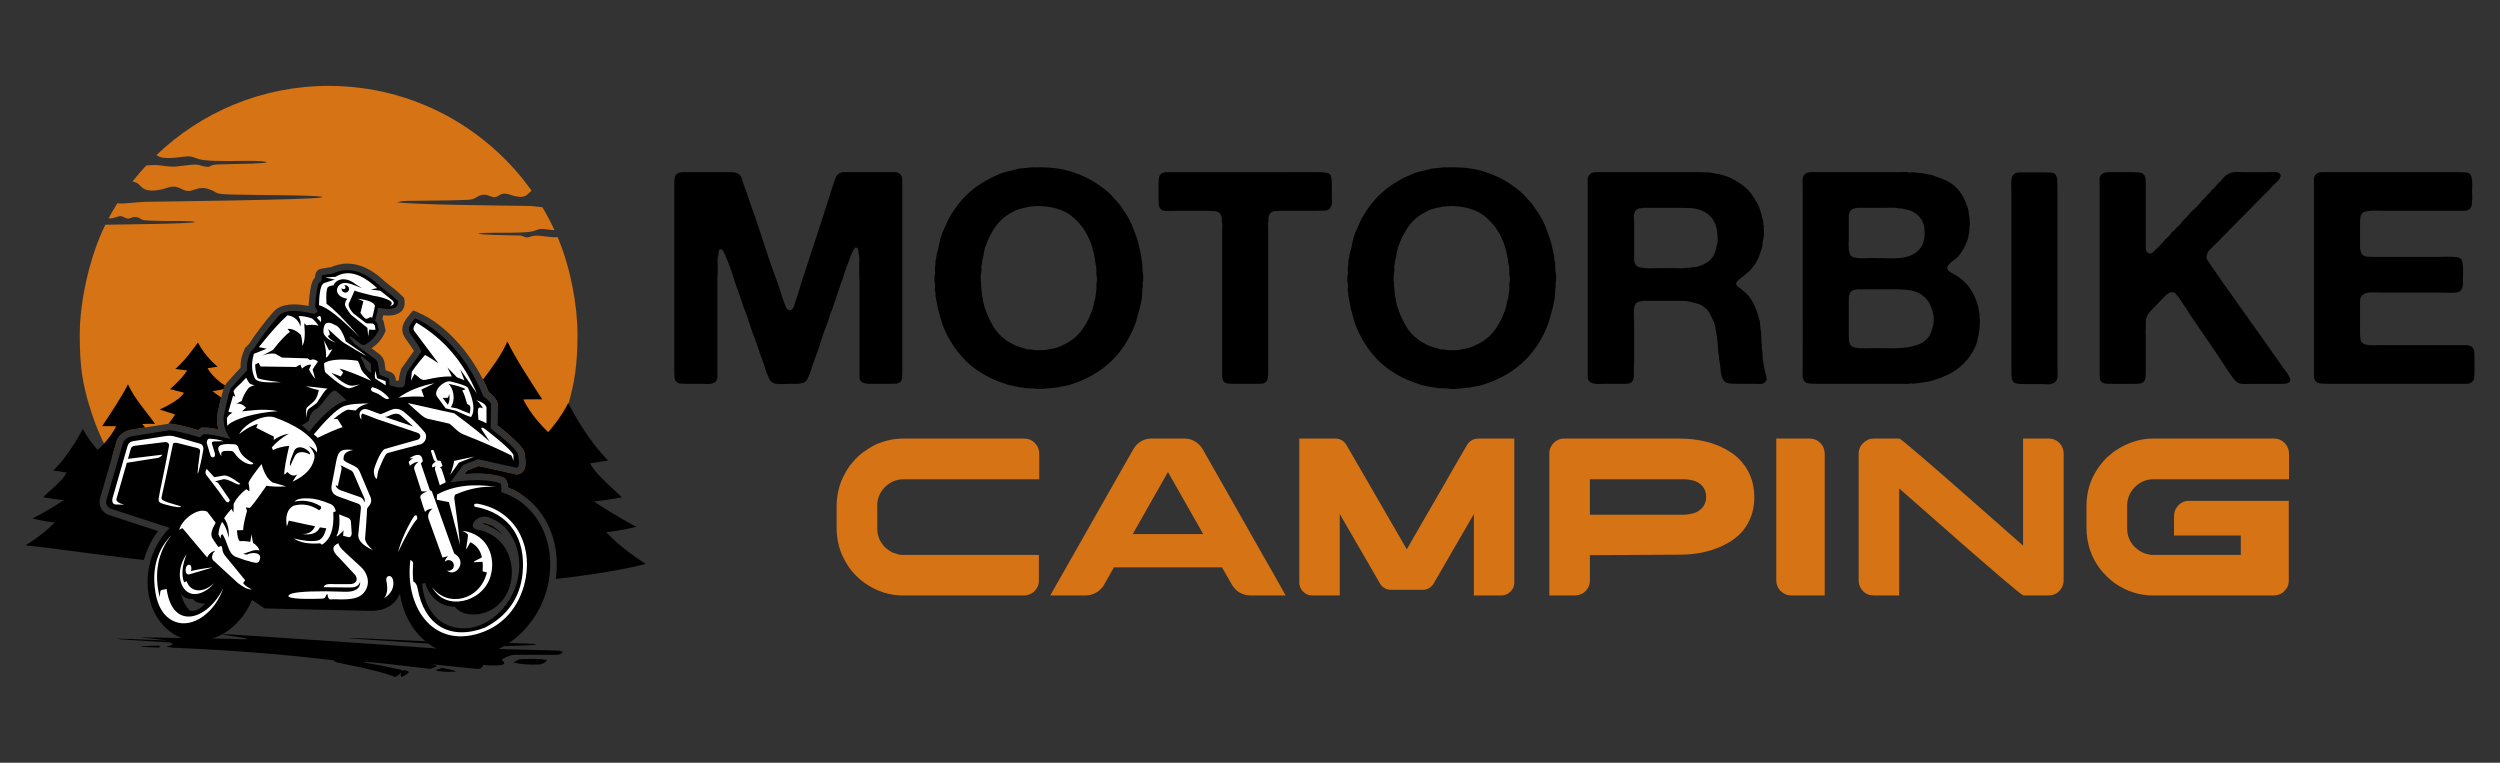 <?xml version="1.0" encoding="utf-8"?>
<!-- Generator: Adobe Illustrator 16.0.0, SVG Export Plug-In . SVG Version: 6.00 Build 0)  -->
<!DOCTYPE svg PUBLIC "-//W3C//DTD SVG 1.1//EN" "http://www.w3.org/Graphics/SVG/1.1/DTD/svg11.dtd">
<svg version="1.1" id="Calque_1" xmlns="http://www.w3.org/2000/svg" xmlns:xlink="http://www.w3.org/1999/xlink" x="0px" y="0px"
	 width="236px" height="72px" viewBox="0 0 236 72" enable-background="new 0 0 236 72" xml:space="preserve">
<rect x="0" y="0" width="236" height="72" fill="#333333" stroke="none"/>
<g>
	<g>
		<path fill-rule="evenodd" clip-rule="evenodd" fill="#D57315" d="M46.29,49.567c-0.042,0.036-0.085,0.071-0.128,0.107
			c-0.217-0.09-0.447-0.166-0.691-0.227c0.122-0.061,0.264-0.088,0.399-0.046C46.015,49.448,46.155,49.503,46.29,49.567
			 M31.023,8.108c7.909,0,14.906,3.908,19.163,9.898c-0.418,0.283-0.493,0.757-1.563,0.515c-0.291-0.065-0.514-0.187-0.818-0.229
			c-0.432-0.06-0.532,0.079-0.817,0.229c-0.613,0.325-0.874-0.372-1.698-0.063c-0.249,0.093-0.41,0.263-0.705,0.343
			c-0.282,0.076-0.669,0.071-0.973,0.082c-1.771,0.064-3.419,0.046-5.157,0.077c-0.172,0.003-0.339,0.016-0.507,0.029l-0.467,0.1
			c1.639,0.249,10.063,0.315,12.296,0.348c0.587,0.008,1.06,0.1,1.422,0.122c0.419,0.7,0.802,1.424,1.147,2.17
			c-0.31-0.02-0.619-0.062-0.919-0.098c-0.562-0.068-0.643,0.061-1.093,0.193c-0.542,0.159-1.936,0.139-2.571,0.148
			c-0.47,0.008-2.321-0.03-2.623,0.081c0.28,0.132,2.976,0.159,3.628,0.171c0.221,0.003,0.379-0.015,0.566,0.071
			c0.708,0.328,0.581-0.14,1.619-0.038c0.385,0.039,0.753,0.096,1.142,0.127c0.219,0.018,0.386,0.016,0.545,0.002
			c1.208,2.829,1.876,6.412,1.876,9.213c0,2.8-0.277,4.583-0.911,6.708l0,0c-0.91,3.088-2.435,5.91-4.433,8.328
			c-0.384-0.247-0.795-0.455-1.228-0.62c0-0.04-0.002-0.079-0.005-0.117c-0.02-0.277-0.099-0.53-0.244-0.685l-0.104-0.111
			l-0.134-0.049c-0.581-0.214-1.303-0.329-2.167-0.348c-0.442-0.009-0.92,0.007-1.435,0.049l0.262-0.354l1.06-0.409l3.482,0.771
			l0.135,0.03l0.134-0.03c0.41-0.092,0.635-0.402,0.673-0.93c0.021-0.271-0.014-0.644-0.103-1.116l-0.015-0.084l-0.038-0.076
			c-0.139-0.281-0.452-0.648-0.938-1.101c-0.39-0.364-0.916-0.809-1.575-1.33l0.042-1.931l0.002-0.058L46.974,38.1
			c-0.031-0.211-0.152-0.43-0.365-0.656c-0.119-0.127-0.277-0.27-0.476-0.429c-0.7-1.716-1.679-3.276-2.796-4.551
			c-1.195-1.364-2.556-2.411-3.916-2.989l-0.417-0.177l-0.295,0.345c-0.493,0.574-0.698,0.987-0.725,1.371
			c-0.033,0.458,0.147,0.744,0.404,1.098c0.277,0.383,0.482,0.686,0.616,0.907l0.067,0.113l-1.134,1.597l-0.059,0.082l-0.029,0.093
			c0,0.001-0.142,0.417-0.224,1.052c-0.07-0.01-0.156-0.029-0.263-0.058c-0.002-0.114-0.021-0.218-0.055-0.313l-0.001,0.001
			c-0.054-0.149-0.141-0.27-0.261-0.364l-0.069-0.054l-0.083-0.033l-0.499-0.198l-0.087-0.659v-0.012
			c-0.029-0.19-0.099-0.367-0.21-0.531c-0.096-0.14-0.222-0.266-0.379-0.378l0,0l-0.638-0.473c0.232-0.162,0.438-0.339,0.619-0.531
			c0.265-0.283,0.474-0.599,0.624-0.949l0.08-0.183l-0.041-0.19l-0.136-0.627l-0.006-0.028l-0.013-0.04
			c-0.027-0.082-0.064-0.158-0.111-0.227c0.032-0.125,0.06-0.241,0.087-0.349c0.494,0.054,0.892,0.028,1.194-0.076
			c0.638-0.219,0.904-0.674,0.799-1.364l-0.031-0.2L38,27.975c-0.176-0.176-0.407-0.383-0.689-0.62
			c-0.27-0.226-0.601-0.489-0.99-0.789c-0.837-0.799-1.676-1.313-2.517-1.543c-0.866-0.236-1.715-0.173-2.548,0.192l-0.861,0.141
			c-0.015,0.001-0.031,0.003-0.045,0.004v0.002c-0.244,0.034-0.42,0.167-0.528,0.4c-0.046,0.1-0.072,0.217-0.079,0.35v0.002
			c-0.002,0.027-0.002,0.057-0.002,0.087l-0.063,0.063l-0.02,0.02l-0.036,0.048c-0.139,0.186-0.248,0.518-0.327,0.998
			c-0.064,0.392-0.121,0.91-0.168,1.554c-0.396-0.077-0.85-0.14-1.298-0.147c-0.784-0.011-1.549,0.155-2.026,0.71l-0.001-0.001
			c-0.42,0.482-0.829,0.985-1.225,1.508c-0.366,0.483-0.727,0.993-1.08,1.53l-0.271,0.271l-0.083,0.082l-0.049,0.114l-0.005,0.012
			c-0.203,0.475-0.396,0.927-0.384,1.755c-0.232,0.248-0.67,0.72-1.202,1.318c-0.192,0.18-0.35,0.495-0.482,0.951
			c-0.138,0.474-0.298,1.17-0.494,2.109l-0.003,0.01c-0.068,0.351-0.058,0.873,0.1,1.424v0.003
			c-0.098-0.021-0.194-0.039-0.286-0.056c-0.463-0.083-0.841-0.123-1.131-0.116l-0.217,0.005l-0.166,0.139L18.71,40.6
			c-0.608-0.178-1.117-0.314-1.527-0.411c-0.509-0.121-0.897-0.186-1.164-0.194l-0.058-0.002l-0.058,0.01l-3.463,0.551l-0.02,0.003
			c-0.311,0.059-0.58,0.165-0.805,0.314c-0.248,0.165-0.435,0.38-0.558,0.643l-0.019,0.04l-0.015,0.052l-0.48,1.654
			c-0.88-1.549-1.59-3.206-2.104-4.948l-0.004,0.006c-0.633-2.125-0.907-3.683-0.907-6.714c0-3.031,0.871-7.258,2.418-10.39
			c1.376-0.026,8.082-0.079,8.486-0.253c-0.245-0.141-2.335-0.089-2.798-0.096c-0.473-0.009-0.942-0.018-1.413-0.036
			c-1.074-0.037-0.693-0.116-1.188-0.295c-0.597-0.217-0.737,0.274-1.192,0.035c-0.567-0.298-0.546-0.132-1.133,0.01
			c-0.185,0.044-0.333,0.052-0.456,0.036c0.258-0.485,0.531-0.961,0.821-1.425c0.716,0.079,1.922-0.131,2.643-0.141
			c1.255-0.017,15.819-0.191,16.606-0.411c0.11-0.032,0.096-0.036,0.117-0.049c-0.424-0.182-6.971-0.175-8.428-0.221
			c-2.063-0.065-1.22-0.145-2.306-0.518c-1.165-0.4-1.54,0.498-2.421,0.048c-1.104-0.563-1.217-0.151-2.3,0.039
			c-0.429,0.075-0.916,0.099-1.301-0.07c-0.392-0.172-0.495-0.479-0.8-0.616c-0.093-0.042-0.226-0.082-0.373-0.115
			c0.41-0.525,0.844-1.03,1.297-1.518c0.48-0.018,0.854-0.076,1.367,0.001c1.466,0.219,1.467,0.065,2.881-0.064
			c0.795-0.074,0.799,0.103,1.386,0.183c0.583,0.079,0.151-0.199,1.291-0.221c0.514-0.009,1.026-0.023,1.54-0.037
			c0.47-0.013,2.675-0.024,2.929-0.17c-0.648-0.302-5.162,0.095-6.444-0.296c-0.618-0.188-0.656-0.316-1.418-0.22
			c-0.502,0.064-1.042,0.132-1.553,0.123c-0.256-0.004-0.525-0.026-0.745-0.122c-0.038-0.017-0.136-0.079-0.273-0.152
			C18.988,10.596,24.715,8.108,31.023,8.108z"/>
		<path fill-rule="evenodd" clip-rule="evenodd" d="M52.458,54.658c3.451-0.392,6.639-0.926,8.494-1.428
			c-2.548-1.616-3.722-3-3.722-3c1.155-0.079,2.841-0.501,2.841-0.501c-2.244-1.178-4.002-2.393-4.002-2.393
			c1.433-0.139,2.634-0.394,2.634-0.394c-1.719-1.622-2.626-2.395-2.984-3.205c1.128-0.186,1.696-0.262,1.696-0.262
			c-1.761-1.743-3.152-4.23-3.779-5.429c-0.724,1.479-1.884,2.744-1.884,2.744c-1.688-1.579-2.35-3.086-2.35-3.086
			c1.207-0.026,1.783-0.003,1.783-0.003c-1.216-1.879-2.574-3.969-3.29-5.466c-0.538,1.257-1.477,2.512-2.299,3.593
			c0.193,0.384,0.374,0.78,0.538,1.184c0.199,0.159,0.357,0.302,0.476,0.429c0.212,0.227,0.334,0.445,0.365,0.656l0.006,0.042
			l-0.002,0.058l-0.042,1.931c0.66,0.521,1.185,0.966,1.575,1.33c0.485,0.452,0.798,0.819,0.938,1.101l0.038,0.076l0.015,0.084
			c0.089,0.473,0.123,0.845,0.103,1.116c-0.039,0.527-0.263,0.838-0.673,0.93l-0.134,0.03l-0.135-0.03l-3.482-0.771l-1.06,0.409
			l-0.262,0.354c0.514-0.042,0.993-0.058,1.435-0.049c0.863,0.019,1.586,0.134,2.167,0.348l0.134,0.049l0.104,0.111
			c0.145,0.154,0.224,0.407,0.244,0.685c0.002,0.038,0.004,0.077,0.005,0.117c1.443,0.55,2.641,1.584,3.455,2.932
			c0.868,1.437,1.298,3.234,1.12,5.182C52.505,54.309,52.483,54.484,52.458,54.658 M45.471,49.448
			c0.803,0.199,1.464,0.568,1.985,1.048c-0.42-0.516-0.962-0.899-1.586-1.094C45.735,49.36,45.592,49.388,45.471,49.448z
			 M15.896,40.002c0.467-0.563,0.631-0.879,0.631-0.879c-0.973-0.308-1.459-0.461-1.459-0.461c1.242-0.579,2.01-1.107,2.305-1.585
			c-0.875-0.23-1.313-0.346-1.313-0.346c0.76-0.675,1.295-1.26,1.604-1.757c-0.739-0.096-1.109-0.144-1.109-0.144
			c0.991-0.888,1.701-1.906,2.129-2.498c0.675,1.344,1.863,2.285,1.863,2.285c-0.544,0.096-0.956,0.134-0.956,0.134
			c0.37,0.667,1.129,1.328,1.654,1.639c-0.052,0.103-0.102,0.219-0.148,0.351c-0.57,0.136-1.042,0.17-1.042,0.17
			c0.2,0.18,0.498,0.393,0.823,0.604c-0.104,0.42-0.221,0.944-0.354,1.582l-0.003,0.01c-0.068,0.351-0.058,0.873,0.1,1.424v0.003
			c-0.098-0.021-0.194-0.039-0.286-0.056c-0.463-0.083-0.841-0.123-1.131-0.116l-0.217,0.005l-0.166,0.139L18.71,40.6
			c-0.608-0.178-1.117-0.314-1.527-0.411c-0.509-0.121-0.897-0.186-1.164-0.194l-0.058-0.002l-0.058,0.01H15.896z M13.584,52.862
			c-4.471-0.489-9.222-1.212-11.177-1.375c1.888-1.172,2.757-2.174,2.757-2.174C4.31,49.256,3.06,48.95,3.06,48.95
			c1.662-0.854,2.965-1.735,2.965-1.735c-1.062-0.1-1.952-0.284-1.952-0.284c1.274-1.175,1.946-1.735,2.212-2.323
			c-0.836-0.134-1.257-0.188-1.257-0.188c1.305-1.264,2.335-3.067,2.799-3.936c0.537,1.071,1.396,1.99,1.396,1.99
			c1.251-1.146,1.742-2.238,1.742-2.238c-0.894-0.019-1.322-0.001-1.322-0.001c0.902-1.363,1.909-2.877,2.438-3.962
			c0.613,1.405,1.936,2.807,2.557,3.748c-0.72-0.039-1.209,0.01-1.209,0.01c0.093,0.116,0.187,0.224,0.278,0.32l-1.267,0.202
			l-0.02,0.003c-0.311,0.059-0.58,0.165-0.805,0.314c-0.248,0.165-0.435,0.38-0.558,0.643l-0.019,0.04l-0.015,0.052L9.43,47.092
			l-0.02,0.067l-0.004,0.059c-0.021,0.278,0.024,0.531,0.138,0.759c0.118,0.234,0.298,0.422,0.542,0.561l0.057,0.032l0.058,0.02
			l4.727,1.544c-0.35,0.456-0.655,0.961-0.901,1.504v-0.001C13.848,52.026,13.7,52.437,13.584,52.862z"/>
		<path fill-rule="evenodd" clip-rule="evenodd" d="M51.637,62.305c-0.058,0.168-0.267,0.308-0.629,0.419
			c-1.062,0.051-1.884-0.011-2.467-0.186c-0.179,0.032-0.015-0.068,0.489-0.303C50.102,62.174,50.972,62.197,51.637,62.305
			 M41.756,63.05c1.18,0.232,1.529,0.353,1.046,0.36c-0.567,0.029-1.099,0.002-1.594-0.081C41.107,63.254,41.291,63.16,41.756,63.05
			z M15.008,60.942c0.151,0.103,0.121,0.164-0.094,0.187C12.757,61.065,12.789,61.004,15.008,60.942z M45.608,62.771
			c-0.055,0.21-0.179,0.334-0.373,0.372c-0.079,0.024-1.662-0.13-4.749-0.466c0.656,0.077,0.865,0.17,0.629,0.28
			c0,0-0.155,0.062-0.466,0.186c0,0-1.412-0.163-4.236-0.488c-2.59-0.268-2.737-0.209-0.442,0.174c0,0,0.613,0.129,1.838,0.384
			c0.069-0.016,0.12,0.024,0.151,0.117c0.132-0.056,0.217-0.072,0.256-0.047c0.441,0.049,0.479,0.18,0.116,0.396
			c-0.454,0.331-0.605,0.256-0.453-0.222c-0.277,0.317-0.491,0.46-0.641,0.431c-0.833-0.352-2.604-0.793-5.308-1.326
			c-0.167-0.022-0.322-0.1-0.465-0.233c-4.695-0.563-9.753-0.959-15.177-1.188c-0.615-0.073-0.7-0.135-0.256-0.186
			c0.333-0.085,0.341-0.186,0.023-0.303c-6.673-0.403-6.735-0.465-0.186-0.187c0,0-0.885-0.102-2.654-0.303
			c5.742,0.093,8.613,0.14,8.613,0.14c2.13,0.124,2.045,0.023-0.256-0.303c-0.935-0.134-0.787-0.165,0.442-0.093
			c12.322,0.807,19.632,1.343,19.632,1.343c0.16-0.27-1.05-0.526-1.334-0.505c-9.947-0.622-9.839-0.684,0.326-0.187
			c4.369,0.078,6.553,0.116,6.553,0.116c4.676,0.107,4.56,0.223-0.349,0.35c-0.241,0.128-0.295,0.205-0.164,0.233
			c4.082,0.107,6.123,0.162,6.123,0.162c0.433,0.104,0.401,0.236-0.093,0.396c-2.195,0-3.524,0-4.121,0
			c-0.314,0-1.093,0.255-1.22,0.509C47.356,62.346,48.581,63.008,45.608,62.771z"/>
		<path fill-rule="evenodd" clip-rule="evenodd" d="M19.38,56.986c-0.602-0.013-0.975-0.167-1.172-0.436
			c-0.497,0.034-0.876-0.143-1.136-0.526c0.164,0.669,0.443,1.205,0.837,1.607C18.338,57.774,18.829,57.559,19.38,56.986
			 M44.966,49.976c4.538,0.76,4.368,7.398,0.123,8.017c-0.991,0.061-1.628-0.111-2.171-0.725c-1.258,0.013-2.357-0.808-2.794-2.25
			l-0.277,0.094c0.209,2.404,1.578,4.206,3.969,4.206c2.392,0,4.877-2.392,5.174-5.341c0.249-2.48-1.008-4.564-2.935-5.166
			C45.103,48.514,44.089,49.691,44.966,49.976z M34.084,33.847c0.134,0.121,0.259,0.382,0.376,0.782
			c0.03,0.118,0.224,0.32,0.582,0.605c0,0-0.008-0.233-0.023-0.699c-0.009-0.267-0.061-0.252-0.274-0.422
			c-0.129-0.104-0.237-0.194-0.508-0.412C34.067,33.565,34.032,33.645,34.084,33.847z M29.15,39.709
			c-0.055,0.126-0.49,0.314-0.66,0.444c0.328,0.296,0.689,0.612,0.689,0.612c1.213-1.518,2.281-2.473,3.204-2.866
			c0.235-0.061,0.353-0.092,0.353-0.092c-0.465-0.416-0.792-0.708-0.978-0.875c-0.405-0.361-1.173,1.058-1.781,1.611
			C29.436,38.78,29.276,39.127,29.15,39.709z M29.549,29.608c0.119,0.017,0.521-0.111,0.393-0.308
			c-0.175-0.268-0.202-0.313-0.202-0.313c0.096-1.316,0.221-2.079,0.376-2.286c0.166-0.165,0.253-0.252,0.263-0.262
			c-0.042-0.316-0.018-0.472,0.073-0.467c0.656-0.106,0.985-0.161,0.985-0.161c1.445-0.667,2.938-0.257,4.482,1.226
			c0.777,0.598,1.325,1.055,1.642,1.373c0.107,0.699-0.515,0.914-1.868,0.643c-0.028,0.217-0.125,0.636-0.292,1.256
			c0.113,0.05,0.186,0.124,0.218,0.222c0.091,0.418,0.136,0.627,0.136,0.627c-0.244,0.562-0.678,1.025-1.304,1.39
			c-0.083,0.02-0.185,0.016-0.308-0.012c-0.68-0.517-1.021-0.775-1.021-0.775c-0.114,0.033-0.172,0.049-0.172,0.049
			c0.336,0.427,0.505,0.64,0.505,0.64c1.262,0.934,1.894,1.402,1.894,1.402c0.201,0.14,0.315,0.308,0.344,0.504
			c0.09,0.681,0.136,1.021,0.136,1.021c0.557,0.221,0.836,0.332,0.836,0.332c0.054,0.041,0.081,0.116,0.079,0.221
			c0.013,0.283,0.019,0.424,0.019,0.424c1.164,0.409,1.4,0.201,1.452-0.112c0.066-0.684,0.227-1.154,0.227-1.154
			c0.885-1.246,1.328-1.87,1.328-1.87c-0.019-0.199-0.312-0.689-0.879-1.469c-0.359-0.496-0.505-0.779,0.289-1.704
			c2.521,1.071,5.071,3.891,6.443,7.354c0.469,0.362,0.715,0.624,0.739,0.787c-0.033,1.491-0.05,2.237-0.05,2.237
			c1.511,1.183,2.372,1.985,2.583,2.41c0.158,0.836,0.124,1.279-0.098,1.329c-2.443-0.541-3.665-0.812-3.665-0.812
			c-0.935,0.36-1.403,0.541-1.403,0.541c-0.425,0.574-0.835,1.124-1.229,1.648c2.126-0.316,3.709-0.284,4.747,0.097
			c0.084,0.091,0.103,0.484,0.058,0.817c2.968,0.885,4.936,3.961,4.602,7.62c-0.397,4.351-3.898,7.878-7.818,7.878
			c-3.31,0-5.86-2.512-6.337-5.91c-0.469,1.14-1.52,1.635-2.714,1.626c-6.703-0.152-10.053-0.229-10.053-0.229
			c-0.404-0.276-0.847-0.57-1.196-0.802c-0.947,2.262-2.948,3.859-5.137,3.859c-2.868,0-4.973-2.744-4.699-6.13
			c0.145-1.796,0.929-3.41,2.062-4.531L10.393,48c-0.272-0.155-0.395-0.4-0.368-0.736c1.063-3.658,1.593-5.486,1.593-5.486
			c0.151-0.32,0.457-0.524,0.919-0.613c2.31-0.368,3.464-0.552,3.464-0.552c0.438,0.016,1.389,0.24,2.851,0.674
			c0.244-0.203,0.367-0.306,0.367-0.306c0.498-0.011,1.346,0.143,2.544,0.46c-0.616-0.792-0.725-1.733-0.631-2.217
			c0.387-1.858,0.627-2.729,0.812-2.75c0.817-0.919,1.389-1.52,1.389-1.52c-0.054-0.868,0.134-1.299,0.331-1.759
			c0.205-0.205,0.306-0.307,0.306-0.307c0.701-1.068,1.468-2.08,2.299-3.034C26.937,29.071,28.646,29.39,29.549,29.608z"/>
		<path fill-rule="evenodd" clip-rule="evenodd" fill="#FFFFFF" d="M32.601,26.927c0.192,0,0.349,0.157,0.349,0.35
			c0,0.192-0.157,0.348-0.349,0.348c-0.235,0-0.4-0.227-0.333-0.448c0.021,0.073,0.088,0.126,0.168,0.126
			c0.098,0,0.177-0.079,0.177-0.176c0-0.086-0.062-0.158-0.145-0.173C32.51,26.937,32.555,26.927,32.601,26.927 M33.142,29.717
			c-0.424-0.547-0.614-0.879-0.568-0.997c-0.008-0.143,0.061-0.317,0.208-0.521c-1.274-0.183-1.168-1.279-0.405-1.471
			c0.49-0.124,1.276,0.304,1.799,0.468c-0.409-0.245-0.613-0.367-0.613-0.367c-0.827-0.687-1.767-0.582-2.081,0.101
			c-0.184,0.026-0.339,0.043-0.539,0.182c-0.135,0.214-0.176,0.735-0.123,1.563c0.728,0.528,1.779,1.59,3.157,3.188
			c-1.789-1.835-3.076-2.852-3.862-3.05c0.024-1.262,0.169-2,0.506-2.099c0.654-0.215,0.981-0.322,0.981-0.322
			c-0.603-0.133-0.905-0.2-0.905-0.2c0.655-0.041,0.981-0.061,0.981-0.061c1.11-0.687,2.417-0.331,3.917,1.066l-0.588,0.133
			l0.9,0.118l1.151,0.92c0.219,0.259,0.132,0.432-0.261,0.521c0.235-0.158,0.245-0.323,0.031-0.49
			c-0.383-0.224-0.924-0.387-1.625-0.49c-0.843-0.2-1.42-0.358-1.732-0.475c-0.363,0.822-0.544,1.233-0.544,1.233
			c-0.056,0.219,0.084,0.522,0.421,0.912c0.818,0.629,1.227,0.943,1.227,0.943c0.399,0.011,0.6,0.016,0.605,0.015
			c0.133,0.108,0.2,0.161,0.2,0.161c0.045,0.292,0.068,0.437,0.068,0.437c-0.404-0.011-0.605-0.016-0.605-0.016
			c-0.057,0.429-0.084,0.644-0.084,0.644c-0.052-0.542-0.077-0.813-0.077-0.813C33.655,30.128,33.142,29.717,33.142,29.717z"/>
		<path fill-rule="evenodd" clip-rule="evenodd" fill="#FFFFFF" d="M34.983,29.928c0.094,0.032,0.143,0.06,0.146,0.083
			c0.079-0.263,0.168-0.636,0.268-1.118c-0.059-0.33-0.6-0.562-1.624-0.698c0.352,0.164,0.528,0.245,0.528,0.245
			c-0.184,0.735-0.275,1.104-0.275,1.104c0.186,0.262,0.344,0.442,0.475,0.537C34.583,30.119,34.744,30.068,34.983,29.928"/>
		<path fill-rule="evenodd" clip-rule="evenodd" fill="#FFFFFF" d="M45.013,37.139c-1.223-2.919-3.087-5.146-5.715-6.682
			c-0.286,0.375-0.337,0.655-0.154,0.843c1.501,2.003,2.253,3.004,2.253,3.004c-0.869-0.593-1.272-0.797-1.272-0.797
			c-0.359,0.416-0.827,0.953-1.242,1.579c-0.061,0.572-0.092,0.858-0.092,0.858c0.225-0.429,0.337-0.645,0.337-0.645
			c0.478,0.331,0.625,0.656,1.072,0.549c0.94-0.225,1.757-0.335,2.449-0.309l-0.41-0.853l0.892,0.925l0.71,0.287l-0.407-1.043
			C44.004,35.677,44.433,36.279,45.013,37.139"/>
		<path fill-rule="evenodd" clip-rule="evenodd" fill="#FFFFFF" d="M43.208,38.578c0.577,0.262,1.164,0.45,1.138,0.473
			c0.013-0.122,0.094-0.54,0.038-0.689c-0.075-0.196-0.257-0.124-0.311-0.304c-0.144-0.475-0.229-0.856-0.439-1.195
			c0,0,0.151-0.066,0.315-0.117c-0.137-0.126-0.765-0.347-1.63-0.518c0.424,0.315,0.759,1.419,0.241,2.214
			C43.028,38.536,43.103,38.544,43.208,38.578 M42.231,37.56c0.085-0.039,0.141-0.17,0.168-0.39c0.079,0.423,0.038,0.77-0.123,1.041
			c-0.327-0.435-0.49-0.651-0.49-0.651C42.083,37.56,42.231,37.56,42.231,37.56z M43.036,38.777c0.861,0.395,1.34,0.589,1.441,0.584
			c0.366-0.564,0.264-1.484-0.307-2.76c-0.091-0.153-0.682-0.364-1.715-0.609c-0.681-0.009-1.595,0.936-1.182,1.468
			c0.531,0.727,0.796,1.088,0.796,1.088C42.714,38.701,43.036,38.777,43.036,38.777z"/>
		<path fill-rule="evenodd" clip-rule="evenodd" fill="#FFFFFF" d="M45.158,39.613c0.315,0.127,0.57,0.242,0.767,0.346
			c0,0,0-0.501,0-1.502c-0.06-0.198-0.26-0.449-0.95-0.683c0.393,0.328,0.61,0.719,0.604,0.777
			C44.897,38.219,45.16,38.979,45.158,39.613"/>
		<path fill-rule="evenodd" clip-rule="evenodd" fill="#FFFFFF" d="M33.583,38.749c0.255-0.325,0.67-0.546,1.242-0.659
			c-0.631-0.003-1.932,0.012-2.516,0.321c-0.613,0.325-1.508,1.188-2.683,2.588c0.246,0.221,0.368,0.33,0.368,0.33
			c0.973-0.479,1.754-0.815,2.348-1.009c-0.324-0.518-0.485-0.775-0.485-0.775c-0.246,0.013-0.369,0.019-0.369,0.019
			c0.625-0.534,1.082-0.83,1.368-0.893C33.341,38.724,33.583,38.749,33.583,38.749"/>
		<path fill-rule="evenodd" clip-rule="evenodd" fill="#FFFFFF" d="M39.005,40.261c0,0-0.828-0.282-2.677-0.909
			c0.15-0.012,0.242-0.027,0.272-0.049c0.376-0.156,0.796-0.397,1.193-0.126C38.627,39.934,39.005,40.261,39.005,40.261
			 M35.769,44.299c0.39-0.959,0.594-1.396,0.783-1.515c0,0,1.073-0.313,3.22-0.863c0.564-0.281,0.558-0.957,0.233-1.213
			c0,0-0.702-0.882-1.95-1.892c-0.273-0.165-0.468-0.255-0.854-0.213c-0.465,0.113-1.176,0.527-1.319,0.485
			c0,0-0.349-0.13-1.047-0.389c-0.457-0.17-0.593-0.063-0.777,0.104c-0.168,0.152-0.171,0.563,0.069,0.809
			c-0.064-0.361-0.022-0.549,0.126-0.563c0.989,0.382,1.484,0.571,1.484,0.571c2.444,0.822,3.667,1.232,3.667,1.232
			c0.39,0.124,0.347,0.565-0.011,0.665c-2.049,0.579-3.074,0.868-3.074,0.868c-0.185,0.075-0.586,0.64-0.969,1.78
			c-0.16,0.476,0.063,1.023,0.202,1.032C35.642,45.204,35.576,44.771,35.769,44.299z"/>
		<path fill-rule="evenodd" clip-rule="evenodd" fill="#FFFFFF" d="M32.244,44.288c0.025-0.132-0.017-0.262-0.125-0.388
			c0.686,0.342,1.028,0.514,1.028,0.514c0.121,0.077,0.198,0.171,0.233,0.281c0.53,1.258,0.88,2.008,0.992,2.276
			c0.059,0.142,0.106,0.314,0.007,0.449c-0.027-0.251-0.198-0.426-0.359-0.485c-1.261-0.439-1.891-0.659-1.891-0.659
			c-0.283-0.13-0.428-0.292-0.436-0.485c0.129,0.071,0.194,0.106,0.194,0.106C32.125,44.824,32.244,44.288,32.244,44.288
			 M32.429,43.309c-0.076,0.188,0.454,0.415,0.887,0.62c0.559,0.264,0.567,0.425,0.805,0.978c0.19,0.438,0.382,0.925,0.83,1.962
			c0.311,0.68-0.27,0.952-0.301,1.183c0,0-0.019,0.747-0.175,2.648c-0.075,0.334,0.17,0.749,0.737,1.242
			c-1.037-0.476-1.497-1.006-1.377-1.592c0,0,0.078-0.782,0.232-2.347c0.012-0.191-0.022-0.371-0.291-0.466
			c0,0-0.616-0.223-1.846-0.667c-0.498-0.18-0.715-0.535-0.618-1.079c0,0,0.146-0.767,0.438-2.298c0.209-1.095,0.6-1.096,1.589-1.02
			C32.63,42.632,32.437,42.843,32.429,43.309z"/>
		<path fill-rule="evenodd" clip-rule="evenodd" fill="#FFFFFF" d="M38.496,38.047c1.222,1.105,1.51,1.387,1.872,1.484
			c0,0,0.531,0.116,2.057,0.465c0.549,0.401,0.723,0.775,1.398,1.042c1.729,0.682,3.108,1.295,4.45,1.956
			c0,0,0.071,0.171,0.214,0.514c0,0-0.02-0.165-0.02-0.572c-0.25-0.454-1.152-1.242-2.694-2.451
			c-0.162-0.127-0.489-0.217-0.261,0.124c0.1,0.149,0.34,0.511,0.723,1.086c-0.729-0.651-1.266-1.116-3.355-2.678
			C42.88,39.017,41.328,38.693,38.496,38.047"/>
		<path fill-rule="evenodd" clip-rule="evenodd" fill="#FFFFFF" d="M42.868,43.507c-0.044,0.349-0.167,0.787-0.373,1.315
			c0.551-0.769,0.827-1.152,0.827-1.152c0.962-0.381,1.443-0.57,1.443-0.57C43.5,43.371,42.868,43.507,42.868,43.507"/>
		<path fill-rule="evenodd" clip-rule="evenodd" fill="#FFFFFF" d="M42.914,47.266c0.288,2.031,0.458,3.466,0.513,4.308
			c0.037-0.036-0.313-1.426-1.047-4.168c0,0-0.38-0.077-1.141-0.232c-0.007-0.124,0.002-0.288,0.022-0.489
			c1.489-0.823,3.351-1.063,5.587-0.722c-1.238-0.097-2.527,0.144-3.865,0.722C42.877,46.815,42.853,47.01,42.914,47.266"/>
		<path fill-rule="evenodd" clip-rule="evenodd" fill="#FFFFFF" d="M45.967,54.031c-0.647,2.669-3.737,3.36-5.171,1.39
			c1.18,2.313,4.726,1.493,5.495-0.971c0.555-1.774-0.197-4.042-2.647-4.349c0.349,0.176,0.528,0.313,0.535,0.41
			c-0.015,0.311-0.182,1.31-0.182,1.31c0.106,0.04,0.342-0.669,0.435-0.621c0.55,0.282,0.901,0.734,1.057,1.377
			c0.023,0.098-0.768,0.369-0.752,0.475c0.012,0.083,0.819-0.076,0.826,0.013c0.021,0.261,0.019,0.549-0.005,0.864
			C45.739,53.996,45.967,54.031,45.967,54.031"/>
		<path fill-rule="evenodd" clip-rule="evenodd" fill="#FFFFFF" d="M42.878,52.26c0.845,0.476,0.66,1.277,0.225,1.611
			c-0.262,0.201-0.629,0.25-0.907-0.018c0.048,0.016,0.1,0.024,0.154,0.024c0.273,0,0.495-0.225,0.495-0.501s-0.221-0.5-0.495-0.5
			c-0.147,0-0.279,0.063-0.37,0.167c0.04-0.206,0.149-0.386,0.328-0.54c0,0-0.178,0.043-0.535,0.129l-1.316-3.644
			c-0.125-0.391,0.058-0.733,0.374-0.978c-0.306,0.028-0.55,0.11-0.71,0.314c-0.093-0.238-0.237-0.68-0.454-1.397
			c0.029-0.219,0.25-0.397,0.664-0.535c0,0-0.183-0.004-0.547-0.012l-0.698-2.153c0.002-0.216,0.142-0.426,0.419-0.629
			c-0.27,0.004-0.545,0.131-0.826,0.385c0.037,0.021,0.001-0.099-0.105-0.36c0.108-0.15,0.252-0.268,0.43-0.35
			c0,0-0.12-0.004-0.36-0.012c0.461-0.3,0.802-0.39,1.024-0.268c0.12,0.073,0.202,0.248,0.244,0.523
			c-0.054,0.116-0.186,0.232-0.186,0.232l0.85,2.504c0.059,0.049,0.122,0.091,0.186,0.127c0.124,0.334,0.187,0.501,0.187,0.501
			C42.188,50.414,42.878,52.26,42.878,52.26"/>
		<path fill-rule="evenodd" clip-rule="evenodd" fill="#FFFFFF" d="M39.019,54.885c0.203,0.106,0.335,0.316,0.396,0.629
			c0.609,3.449,2.999,4.994,6.332,3.748c2.072-1.059,3.36-2.767,3.587-5.17c0.304-3.208-1.175-5.663-4.519-6.26
			c-0.134-0.193-0.041-0.318,0.28-0.279c3.394,0.592,5.135,3.671,4.537,7.006c-0.39,2.171-1.714,4.369-4.351,5.213
			c-4.549,1.455-7.1-2.65-6.541-6.911c0.189,0.08,0.29,0.22,0.256,0.372C38.955,53.932,38.962,54.482,39.019,54.885"/>
		<path fill-rule="evenodd" clip-rule="evenodd" fill="#FFFFFF" d="M32.013,52.65c-0.704-0.652-0.719-1.111-0.047-1.372
			c-0.029,0.169,0.165,0.448,0.583,0.837c0.731,0.675,1.238,1.143,1.522,1.404c0.549,0.505,0.837,1.313,0.547,1.988
			c-0.433,1.005-1.363,1.071-2.441,1.077c-0.698-0.031-1.047,0-1.047,0c-0.157-0.121-0.219-0.284-0.187-0.488
			c-0.337,0.044-0.029,0.398-0.559,0.417c-2.331,0.085-3.377-0.058-3.119-0.324c0.16-0.252,1.333-0.376,3.515-0.372
			c1.226,0.03,1.838,0.046,1.838,0.046c0.926,0.022,1.418-0.323,1.386-0.954c-0.16,0.465-0.525,0.554-0.995,0.551
			c-1.625-0.008-2.45-0.032-2.45-0.032c0.043-0.147,0.151-0.266,0.478-0.292c1.272,0.017,1.908,0.006,1.908,0.006
			c0.597,0.033,0.92-0.346,0.605-0.838C32.524,53.202,32.013,52.65,32.013,52.65"/>
		<path fill-rule="evenodd" clip-rule="evenodd" fill="#FFFFFF" d="M30.232,51.29c0.083,0.131,0.188,0.12,0.221,0.099
			c0.7-0.487,1.102-1.343,1.012-3.037c0,0,0.078-0.027,0.233-0.082c-0.068-0.38-0.27-0.624-0.605-0.733
			c-0.763-0.313-1.403-0.476-1.92-0.489c-0.706-0.041-1.165,0.06-1.374,0.304c0.859-0.19,1.685-0.043,2.479,0.441
			c0.076,0.153,0.025,0.277-0.151,0.373c-0.776-0.524-1.591-0.663-2.444-0.419c-0.564,0.336-0.766,0.984-0.606,1.943
			c0.148-0.356,0.176-0.542,0.176-0.542c1.629,0.361,2.49,0.531,2.49,0.531c-0.247,0.538-0.674,0.778-1.279,0.721
			c0.901,0.151,1.479-0.055,1.733-0.617l0.6,0.088c-0.108,0.419-0.306,1.042-0.812,1.154c-0.517,0.113-1.318,0.043-2.244-0.194
			C28.237,51.186,29.037,51.382,30.232,51.29"/>
		<path fill-rule="evenodd" clip-rule="evenodd" fill="#FFFFFF" d="M32.434,50.07c-0.613,0.636-0.8,0.732-0.559,0.292
			c0.166-0.476,0.212-1.077,0.14-1.805c0.59,0.233,0.884,0.35,0.884,0.35c0.146,0.068,0.225,0.196,0.233,0.384
			c0.046,0.729,0.07,1.094,0.07,1.094c-0.039,0.276-0.17,0.377-0.396,0.303c-0.28-0.077-0.419-0.116-0.419-0.116
			C32.419,50.237,32.434,50.07,32.434,50.07"/>
		<path fill-rule="evenodd" clip-rule="evenodd" fill="#FFFFFF" d="M39.103,48.709c0.208-0.138,0.301-0.045,0.28,0.279
			c-0.449,0.505-1.055,1.554-1.815,3.143C37.899,50.928,38.411,49.787,39.103,48.709"/>
		<path fill-rule="evenodd" clip-rule="evenodd" fill="#FFFFFF" d="M21.085,55.507c-0.794,2.332-2.899,3.84-4.573,3.179
			c-1.496-0.59-1.899-2.388-1.948-3.831c-0.06-1.725,0.518-3.241,1.632-4.33c-1.288,1.514-1.684,3.672-1.117,5.843
			c0.108-0.76-0.077-0.616,0.652-0.768C16.274,59.575,19.591,58.557,21.085,55.507"/>
		<path fill-rule="evenodd" clip-rule="evenodd" fill="#FFFFFF" d="M17.623,54.872c0.316,0.974,1.461,1.226,2.572,0.187
			c-0.611,0.817-2.049,1.559-2.835,0.487c-0.548-0.749-0.555-2.074,0.256-3.229c-0.426,1.075-0.505,1.962-0.238,2.66
			C17.541,54.907,17.623,54.872,17.623,54.872"/>
		<path fill-rule="evenodd" clip-rule="evenodd" fill="#FFFFFF" d="M19.833,53.639c0,0-0.641,0.19-1.92,0.57
			c-0.527,0.156-0.446-0.744-0.191-0.87c0.353-0.172,0.412,0.374,0.284,0.567C18.69,53.735,20.638,53.434,19.833,53.639"/>
		<path fill-rule="evenodd" clip-rule="evenodd" fill="#FFFFFF" d="M19.553,48.296c-0.927-0.426-2.44,0.809-2.631,1.723
			c0.202-0.109,0.304-0.163,0.304-0.163c1.536,1.832,2.333,2.776,2.333,2.776c0.084-0.23,0.372-0.575,0.757-0.641
			c-0.387,0.354-0.323,0.764-0.204,0.891c1.551,1.428,2.328,2.143,2.328,2.143c0.513,0.414,0.955,0.624,1.327,0.628
			c-0.568-0.308-0.729-0.474-0.815-0.605c0.125-0.187,0.186-0.279,0.186-0.279c-1.085-1.32-1.633-1.996-1.894-2.314
			c-0.312-0.383-0.215-0.723-0.329-0.887c-0.051-0.072-0.276,0.108-0.324,0.042c-0.378-0.523-0.49-0.729-0.49-0.729
			c-0.355-0.46,0.019-1.082,0.256-1.536C19.767,48.553,19.553,48.296,19.553,48.296"/>
		<path fill-rule="evenodd" clip-rule="evenodd" fill="#FFFFFF" d="M30.963,31.046c0.178,0.361,0.184,0.52,0.136,0.587
			c-0.061,0.085-0.275-0.009-0.034,0.259c0.102,0.113,0.292,0.263,0.643,0.463c-0.698-0.245-1.115-0.627-1.17-0.972
			c-0.019-0.209-0.011-0.467,0.14-0.785c0.209-0.207,0.563-0.146,0.919,0.07c0.411,0.135,0.76,0.66,1.048,1.571
			c1.017,0.698,1.524,1.047,1.524,1.047c0.844,0.584,0.299,0.292-1.633-0.877C32.111,32.153,31.36,31.388,30.963,31.046"/>
		<path fill-rule="evenodd" clip-rule="evenodd" fill="#FFFFFF" d="M35.38,35.493c0.005,0.133,0.029,0.222,0.069,0.267
			c0,0,0.316,0.202,0.949,0.605c0.021,0.017,0.021-0.111,0-0.384c0,0-0.268-0.093-0.803-0.279c0,0-0.054-0.238-0.163-0.715
			C35.397,35.324,35.38,35.493,35.38,35.493"/>
		<path fill-rule="evenodd" clip-rule="evenodd" fill="#FFFFFF" d="M40.024,37.466c-0.653-0.066-1.452-0.043-2.398,0.07
			c0.912-0.649,2.041-1.104,3.387-1.362c-0.822,0.403-1.233,0.605-1.233,0.605C39.942,37.236,40.024,37.466,40.024,37.466"/>
		<path fill-rule="evenodd" clip-rule="evenodd" fill="#FFFFFF" d="M30.584,34.311c0.041,0.476,0.049,0.782,0.163,0.874
			c1.167,1.031,1.929,1.521,2.281,1.467c0.089-0.012,0.407-0.132,0.954-0.361c0,0-0.186,0.035-0.559,0.104
			c-0.461,0.122-1.176-0.278-2.142-1.199c0,0,0.296,0.113,0.885,0.338c0,0,0.078-0.125,0.233-0.372c0,0-0.116-0.125-0.349-0.373
			c0.626,0.166,1.623,0.554,2.991,1.164c-0.175-0.197-0.404-0.438-0.687-0.722c-0.059-0.083-0.174-0.203-0.261-0.384
			c-0.122-0.341-0.216-0.684-0.343-0.792C32.226,33.823,30.945,33.963,30.584,34.311"/>
		<path fill-rule="evenodd" clip-rule="evenodd" fill="#FFFFFF" d="M36.741,37.6c-0.443-0.533-0.966-0.883-1.571-1.049
			c-0.249,0.128-0.213,0.376,0.21,0.502c0.208,0.067,0.389,0.16,0.543,0.275C36.12,37.474,36.494,37.813,36.741,37.6"/>
		<path fill-rule="evenodd" clip-rule="evenodd" fill="#FFFFFF" d="M29.466,30.068c0.225,0.188,0.427,0.413,0.604,0.676
			c-0.395-0.097-0.771-0.108-1.129-0.036c0,0-0.073-0.062-0.221-0.187c0.106,1.098,0.045,1.808-0.187,2.13
			c0.019-0.274-0.023-0.616-0.127-1.024c-0.401-0.415-0.82-0.608-1.257-0.582c0,0,0.074,0.097,0.222,0.291
			c-0.382,0.248-0.917,0.814-1.607,1.7c0,0-0.338,0.178-1.013,0.535c0.419-0.166,0.823-0.228,1.211-0.186
			c0,0,0.221,0.124,0.663,0.372c0,0,0.803,0.024,2.41,0.071c0,0,0.074,0.054,0.221,0.163c0,0,0.097-0.023,0.292-0.07
			c0.245,0.046,0.396,0.125,0.454,0.233c-0.275,0.374-0.439,0.621-0.489,0.745c0,0,0.082,0.287,0.244,0.86
			c-0.26-0.304-0.455-0.595-0.581-0.872c0,0,0.065-0.156,0.198-0.466c-0.297-0.015-0.583,0.11-0.862,0.373
			c0,0-0.054-0.128-0.163-0.384c0,0-0.136,0.078-0.408,0.233c0,0-1.117-0.016-3.352-0.047c0,0-0.058-0.116-0.175-0.35
			c0,0-0.105,0.051-0.314,0.151c-0.031,0.292,0.035,0.711,0.198,1.257c0.059,0.125,0.803,0.269,2.234,0.43
			c-1.519,0.045-2.326,0.002-2.49-0.407c-0.306-0.668-0.329-1.428-0.07-2.282c0,0,0.403-0.159,1.21-0.477
			c-0.008,0.006-0.256-0.044-0.744-0.151c1.077-1.354,1.977-2.356,2.699-3.003c0.619,0.09,1.031,0.44,1.234,1.048
			c0.058-0.321-0.004-0.646-0.187-0.979C28.581,29.829,29.008,29.906,29.466,30.068"/>
		<path fill-rule="evenodd" clip-rule="evenodd" fill="#FFFFFF" d="M30.304,30.417c0.066-0.774-0.191-0.634-0.396-0.418
			C30.196,30.263,30.304,30.417,30.304,30.417"/>
		<path fill-rule="evenodd" clip-rule="evenodd" fill="#FFFFFF" d="M31.374,32.956c-0.41,0.72-0.611,0.949-0.605,0.686
			c0.051-0.219-0.015-0.728-0.198-1.524c0.334,0.644,0.5,0.966,0.5,0.966C31.273,32.998,31.374,32.956,31.374,32.956"/>
		<path fill-rule="evenodd" clip-rule="evenodd" fill="#FFFFFF" d="M23.239,35.656c0.133,0.27,0.235,0.437,0.316,0.532
			c0.066,0.076,0.432,0.185,0.475,0.178c-0.226,0.054-0.514,0.188-0.586,0.283c-0.332,0.439-0.49,0.766-0.636,1.219
			c0,0-0.175,0.077-0.524,0.232c0.365-0.029,0.678,0.098,0.943,0.384c0,0-0.128,0.116-0.384,0.35
			c0.473-0.024,1.978-0.319,3.375-0.023c-2.096,0.136-4.25,0.757-4.76,1.386c-0.017-0.242-0.049-0.439-0.035-0.711
			c0.034-0.12,0.169-0.338,0.523-0.534c0,0-0.128-0.028-0.383-0.082c0,0,0.147-0.509,0.442-1.524c0,0,0.07,0.038,0.209,0.116
			c0,0-0.058-0.175-0.174-0.524c0.069-0.158,0.295-0.403,0.675-0.732C22.714,36.203,22.889,36.02,23.239,35.656"/>
		<path fill-rule="evenodd" clip-rule="evenodd" fill="#FFFFFF" d="M27.789,42.511c0.462-0.729,1.623,0.131,1.467,0.385
			c-0.449-0.243-1.133-0.384-1.416,0.153c-0.101,0.192-0.258,0.511-0.447,0.952C27.264,43.658,27.624,42.943,27.789,42.511
			 M26.846,44.77c0.064,0.1,0.246-0.269,0.311-0.194c0.307,0.347,0.619,0.408,0.936,0.183c0.018-0.069-0.141,0.167-0.477,0.71
			c1.169-0.532,1.852-1.25,2.048-2.153c0.104-0.345-0.06-0.745-0.488-1.199c0.296,0.107,0.54,0.306,0.733,0.594
			c0.144-0.603-0.356-1.305-1.501-2.107c-0.69-0.448-1.506-0.847-2.448-1.191c-1.038-0.381-2.888,0.588-3.384,1.576
			c0.704-0.573,1.353-0.879,1.757-0.966c-0.093,0.24-0.139,0.36-0.139,0.36c1.081,0.558,1.629,0.824,1.642,0.803
			c0.007,0.226,0.011,0.339,0.011,0.339c0.437-0.299,0.914-0.497,1.431-0.595c-0.643,0.365-1.182,0.8-1.618,1.305
			c0.07,0.17,0.105,0.256,0.105,0.256c0.414-0.21,0.925-0.346,1.537-0.407C27.021,43.286,26.792,44.485,26.846,44.77z"/>
		<path fill-rule="evenodd" clip-rule="evenodd" fill="#FFFFFF" d="M24.227,51.531c0.129,0.115,0.22,0.264,0.271,0.435
			c-0.529-0.145-1.022,0.17-1.54,0.322c0,0,0.116,0.023,0.349,0.07c0.488-0.273,1.437-0.218,1.226,0.443
			c-0.128,0.401-0.292,0.363-0.765,0.254c-0.359-0.083-0.858-0.243-1.543-0.499c-0.75-0.368-0.71-1.428-1.245-2.143
			c-0.293,0.215-0.003,0.785-0.36,0.023c0.021-0.384,0.136-0.776,0.343-1.178c0.295,0.359,0.502,0.864,0.623,1.516
			c0.061-0.755-0.082-1.371-0.429-1.851c0.184-0.291,0.417-0.586,0.696-0.884c0,0,0.063,0.116,0.187,0.348
			c0,0,0.007-0.278,0.022-0.837c0.258-0.511,0.654-0.969,1.188-1.374c0,0,0.085,0.063,0.256,0.187
			c0.064,0.045,0.049-0.219-0.047-0.792c0.09-0.254,0.501-0.844,1.234-1.769c0.235,0.878,0.584,1.46,1.046,1.746
			c0.854,0.248,1.281,0.372,1.281,0.372c-0.888,0.036-1.508,0.013-1.862-0.069c-1.022,1.462-1.559,2.16-1.606,2.095
			c-0.233-0.031-0.349-0.047-0.349-0.047c0.078,0.217,0.116,0.326,0.116,0.326c-0.216,0.754-0.34,1.359-0.372,1.815
			c-0.388,0.016-0.582,0.023-0.582,0.023c0.046,0.619,0.139,0.961,0.279,1.024c0.39-0.023,0.715,0.001,0.977,0.071
			c0.035-0.15,0.074-0.393,0.117-0.724l0.151,0.824C24.029,51.331,24.142,51.422,24.227,51.531"/>
		<path fill-rule="evenodd" clip-rule="evenodd" fill="#FFFFFF" d="M20.292,42.825c0.067,0.457-0.35,0.424-0.43,0.152
			c-0.053-0.179-0.165-0.559-0.338-1.141c-0.003-0.251,0.067-0.391,0.209-0.42c0.448,0.005,0.91,0.082,1.385,0.233
			c-0.636,0.016-0.955,0.023-0.955,0.023c-0.17,0.029-0.209,0.142-0.117,0.338C20.211,42.554,20.292,42.825,20.292,42.825"/>
		<path fill-rule="evenodd" clip-rule="evenodd" fill="#FFFFFF" d="M21.049,45.247c0.198-0.046,0.539,0.059,1.025,0.313
			c0.354,0.193,0.555,0.229,0.604,0.105c-0.79-0.589-1.321-0.845-1.594-0.769c0,0-0.289,0.051-0.856,0.15
			c0,0-0.234-0.259-0.715-0.779c-0.139,0.208-0.154,0.394-0.046,0.559c1.095,1.407,1.61,2.134,1.828,2.456
			c0.221,0.325,0.468-0.024,0.372-0.128c-0.729-1.063-1.095-1.595-1.095-1.595c-0.186-0.077-0.279-0.116-0.279-0.116
			C20.797,45.313,21.049,45.247,21.049,45.247"/>
		<path fill-rule="evenodd" clip-rule="evenodd" fill="#FFFFFF" d="M22.31,43.003c0.688,0.836,1.584,0.971,1.608,0.731
			c-0.902-0.517-1.239-0.885-1.432-1.526c-0.048-0.152-0.169-0.242-0.361-0.268c-0.449-0.012-1.724-0.162-1.501,0.57
			c0.076,0.198,0.193,0.481,0.279,0.548c-0.088-0.444,0.1-0.508,0.675-0.496C22.082,42.572,21.983,42.607,22.31,43.003"/>
		<path fill-rule="evenodd" clip-rule="evenodd" fill="#FFFFFF" d="M18.888,42.593c-0.305,2.187-0.313,2.671-0.023,1.455
			c0,0,0.151-0.559,0.337-1.653c-0.02-0.436-0.194-0.486-0.548-0.576c-0.283-0.072-0.988-0.271-2.116-0.599
			c-0.27-0.096-0.591-0.111-0.967-0.047c0,0-0.993,0.155-2.978,0.466c-0.3,0.055-0.475,0.192-0.558,0.479l-0.818,2.839
			c-0.403,1.404-0.605,2.106-0.605,2.106c-0.052,0.333,0.041,0.52,0.28,0.559c0.559,0.016,0.838,0.023,0.838,0.023
			c-0.503-0.135-0.751-0.306-0.746-0.513c0.916-3.196,1.374-4.795,1.374-4.795c0.052-0.144,0.171-0.229,0.361-0.256
			c1.633-0.189,2.467-0.309,2.815-0.346c0.205-0.022,0.378,0.036,0.432,0.287c-0.443,2.463-0.864,4.219-0.983,4.993
			c-0.052,0.342,0.044,0.451,0.532,0.588c0.349,0.098,1.313,0.353,1.556,0.252c0.204-0.085-1.201-0.33-1.69-0.629
			c-0.161-0.099-0.143-0.228-0.136-0.257c0.2-0.833,0.575-2.668,1.093-5.099c0.053-0.069,0.177-0.09,0.372-0.058
			c1.296,0.325,1.944,0.488,1.944,0.488C18.826,42.369,18.903,42.467,18.888,42.593"/>
		<path fill-rule="evenodd" clip-rule="evenodd" fill="#FFFFFF" d="M11.869,43.338c-0.115,0.257-0.13,0.381-0.046,0.372
			c0,0,1.032-0.163,3.096-0.488c0.157-0.036,0.298-0.137,0.419-0.303C15.337,42.919,14.182,43.058,11.869,43.338"/>
		<path fill-rule="evenodd" clip-rule="evenodd" fill="#FFFFFF" d="M41.703,44.32c0.176,0.564,0.304,0.881,0.342,1.067
			c0.032,0.155,0.025,0.172-0.104,0.22c-0.166,0.063-0.301,0.125-0.422,0.209c0,0-0.155-0.502-0.462-1.507
			c-0.002-0.095,0.016-0.196,0.053-0.302c0,0-0.086,0.039-0.258,0.118c-0.138-0.066-0.076-0.375,0.302-0.541
			c-0.229-0.032-0.298-0.5-0.457-0.948c-0.064-0.18,0.147-0.161,0.184-0.17c0.097-0.024,0.359,1.019,0.433,1.014
			c0.145-0.012,0.245,0.014,0.302,0.074c0.108,0.295,0.162,0.442,0.162,0.442c-0.18,0.086-0.27,0.129-0.27,0.129
			C41.654,44.162,41.661,44.227,41.703,44.32"/>
		<path fill-rule="evenodd" clip-rule="evenodd" fill="#FFFFFF" d="M29.908,38.036c-0.284,0.229-0.521,0.401-0.699,0.513
			c-0.159,0.101-0.24,0.286-0.291,0.852c-0.006,0.057-0.07-0.765,0.035-0.898c0.164-0.195,0.5-0.418,0.702-0.647
			c0.31-0.351,0.37-0.717,0.438-1.029c0,0-0.496-0.085-1.233-0.372c0,0,0.691,0.077,2.072,0.233
			C30.668,36.811,30.435,37.229,29.908,38.036"/>
		<path fill-rule="evenodd" clip-rule="evenodd" fill="#FFFFFF" d="M36.461,54.774c0.213,0.899,0.025,1.461-0.213,1.694
			c0.576-0.306,1.095-1.021,0.81-1.85C36.861,54.193,36.414,54.367,36.461,54.774"/>
	</g>
	<g>
		<g>
			<path d="M64.44,16.25h3.676c0.299,0,0.604,0,0.913,0c0.309,0,0.547,0.065,0.715,0.196c0.131,0.094,0.225,0.229,0.28,0.407
				c0.056,0.178,0.113,0.351,0.168,0.52c0.112,0.299,0.219,0.604,0.323,0.912c0.102,0.309,0.21,0.622,0.322,0.94
				c0.43,1.178,0.838,2.376,1.22,3.591c0.384,1.216,0.801,2.423,1.25,3.62c0.148,0.375,0.28,0.758,0.393,1.15
				c0.112,0.393,0.242,0.777,0.392,1.151c0.037,0.094,0.075,0.188,0.112,0.28c0.037,0.094,0.103,0.168,0.196,0.225
				c0.037,0.02,0.075,0.038,0.113,0.056c0.037,0.02,0.074,0.01,0.112-0.027c0.149-0.037,0.253-0.15,0.309-0.337
				c0.056-0.187,0.113-0.355,0.168-0.504c0.15-0.43,0.285-0.856,0.407-1.276c0.122-0.421,0.257-0.846,0.407-1.277
				c0.375-1.141,0.749-2.287,1.123-3.438c0.374-1.15,0.748-2.306,1.123-3.466c0.093-0.299,0.187-0.593,0.28-0.884
				c0.093-0.29,0.187-0.584,0.28-0.884c0.056-0.148,0.113-0.299,0.169-0.449c0.056-0.149,0.159-0.271,0.309-0.365
				c0.112-0.093,0.257-0.14,0.434-0.14c0.178,0,0.36,0,0.548,0h1.824h1.936c0.168,0,0.341,0,0.52,0c0.178,0,0.313,0.038,0.407,0.112
				c0.206,0.113,0.309,0.323,0.309,0.631s0,0.623,0,0.941v4.208v10.439v2.441c0,0.207-0.005,0.407-0.015,0.604
				c-0.009,0.196-0.07,0.341-0.182,0.435c-0.112,0.094-0.252,0.145-0.421,0.154c-0.168,0.009-0.355,0.014-0.562,0.014h-1.347h-0.758
				c-0.149-0.037-0.276-0.065-0.378-0.083c-0.103-0.019-0.192-0.084-0.267-0.197c-0.075-0.094-0.112-0.215-0.112-0.365
				c0-0.149,0-0.309,0-0.477v-1.431v-7.212c-0.019-0.262-0.028-0.509-0.028-0.744c0-0.233,0-0.471,0-0.715
				c0-0.149,0.004-0.304,0.014-0.463c0.01-0.159-0.005-0.313-0.042-0.462c-0.038-0.131-0.056-0.271-0.056-0.421
				c0-0.15-0.057-0.243-0.169-0.28c-0.056-0.018-0.098-0.01-0.126,0.028c-0.029,0.037-0.052,0.065-0.071,0.084
				c-0.074,0.074-0.136,0.164-0.182,0.266c-0.046,0.103-0.089,0.201-0.126,0.295c-0.112,0.28-0.219,0.571-0.323,0.869
				c-0.102,0.3-0.21,0.6-0.322,0.898c-0.038,0.113-0.071,0.226-0.098,0.337c-0.028,0.113-0.07,0.225-0.126,0.337
				c-0.094,0.243-0.178,0.487-0.253,0.729c-0.075,0.244-0.159,0.487-0.252,0.73c-0.038,0.056-0.056,0.116-0.056,0.182
				c0,0.065-0.02,0.125-0.057,0.183c-0.075,0.167-0.136,0.346-0.183,0.533c-0.047,0.187-0.117,0.374-0.21,0.561
				c-0.076,0.168-0.136,0.347-0.182,0.533c-0.047,0.188-0.108,0.374-0.183,0.562c-0.225,0.542-0.42,1.09-0.589,1.642
				c-0.168,0.551-0.355,1.099-0.562,1.641c-0.038,0.056-0.056,0.113-0.056,0.168c0,0.056-0.019,0.112-0.056,0.168
				c-0.094,0.206-0.168,0.417-0.224,0.631c-0.057,0.215-0.131,0.426-0.225,0.631c-0.057,0.131-0.108,0.253-0.155,0.365
				c-0.046,0.112-0.117,0.206-0.211,0.281c-0.094,0.075-0.187,0.117-0.28,0.126c-0.094,0.009-0.206,0.032-0.336,0.069h-0.646
				c-0.131,0-0.286,0.005-0.463,0.015c-0.178,0.01-0.356,0.014-0.533,0.014c-0.178,0-0.341-0.009-0.491-0.028
				c-0.15-0.018-0.263-0.056-0.337-0.112c-0.149-0.094-0.252-0.201-0.309-0.322c-0.056-0.122-0.122-0.267-0.196-0.435
				c-0.094-0.225-0.173-0.454-0.238-0.688c-0.066-0.233-0.145-0.462-0.239-0.687l-0.084-0.253c-0.094-0.224-0.178-0.462-0.252-0.715
				c-0.075-0.253-0.159-0.491-0.253-0.715c-0.019-0.056-0.033-0.108-0.042-0.154s-0.023-0.098-0.042-0.155
				c-0.094-0.167-0.168-0.346-0.225-0.533c-0.056-0.187-0.122-0.374-0.196-0.561c-0.019-0.038-0.033-0.084-0.042-0.141
				c-0.009-0.056-0.024-0.102-0.042-0.14c-0.075-0.187-0.136-0.374-0.183-0.562c-0.047-0.187-0.117-0.373-0.21-0.561
				c-0.15-0.375-0.29-0.768-0.42-1.178c-0.132-0.412-0.272-0.814-0.421-1.207c-0.168-0.468-0.328-0.945-0.477-1.432
				c-0.15-0.486-0.328-0.954-0.533-1.403c-0.095-0.261-0.197-0.477-0.309-0.645c-0.038-0.038-0.075-0.07-0.113-0.099
				c-0.038-0.028-0.084-0.023-0.14,0.015c-0.094,0.056-0.14,0.149-0.14,0.28s-0.019,0.262-0.057,0.393
				c-0.038,0.131-0.051,0.267-0.042,0.407c0.01,0.14,0.015,0.286,0.015,0.434c0,0.207,0,0.413,0,0.618
				c0,0.207-0.01,0.412-0.028,0.618v7.465v1.375c0,0.149,0,0.299,0,0.449c0,0.15-0.038,0.271-0.112,0.365
				c-0.075,0.131-0.215,0.215-0.421,0.253c-0.131,0.038-0.271,0.052-0.42,0.042c-0.15-0.009-0.299-0.015-0.449-0.015H64.86
				c-0.206,0-0.393-0.004-0.561-0.014c-0.168-0.009-0.309-0.06-0.421-0.154s-0.178-0.239-0.197-0.435
				c-0.018-0.197-0.028-0.397-0.028-0.604v-2.469V22.114v-3.928c0-0.112,0-0.248,0-0.407c0-0.158,0-0.313,0-0.463
				s0.01-0.295,0.028-0.435c0.019-0.14,0.046-0.248,0.084-0.323c0.075-0.13,0.226-0.224,0.45-0.281
				c0.037-0.018,0.074-0.022,0.112-0.014C64.364,16.273,64.402,16.269,64.44,16.25z"/>
			<path d="M107.85,25.566c0.039,0.112,0.061,0.305,0.071,0.575c0.009,0.271-0.006,0.463-0.042,0.576v0.364
				c-0.038,0.187-0.055,0.384-0.055,0.589c0,0.207-0.019,0.412-0.058,0.617c-0.036,0.131-0.065,0.263-0.084,0.393
				c-0.018,0.131-0.045,0.263-0.084,0.393c-0.094,0.337-0.182,0.665-0.266,0.982c-0.084,0.319-0.191,0.628-0.322,0.927
				c-0.562,1.309-1.319,2.398-2.273,3.269c-0.955,0.87-2.133,1.54-3.537,2.006c-0.206,0.075-0.411,0.131-0.617,0.169
				c-0.206,0.037-0.411,0.073-0.617,0.111c-0.094,0.037-0.192,0.056-0.295,0.056c-0.104,0-0.201,0.01-0.294,0.029l-0.926,0.084
				c-0.075,0.018-0.206,0.023-0.393,0.014c-0.188-0.01-0.309-0.023-0.366-0.042c-0.094-0.02-0.182-0.023-0.267-0.014
				c-0.084,0.009-0.172,0.004-0.267-0.014h-0.308C96.7,36.613,96.56,36.59,96.43,36.58c-0.131-0.009-0.271-0.032-0.421-0.069
				c-0.149-0.038-0.3-0.07-0.449-0.099c-0.15-0.028-0.3-0.062-0.449-0.098c-0.207-0.074-0.417-0.15-0.631-0.225
				c-0.216-0.074-0.426-0.158-0.632-0.252c-1.122-0.487-2.072-1.137-2.847-1.951c-0.778-0.814-1.409-1.781-1.895-2.903
				c-0.112-0.263-0.206-0.539-0.281-0.829c-0.074-0.29-0.158-0.584-0.252-0.884c-0.038-0.093-0.056-0.173-0.056-0.238
				s-0.01-0.136-0.028-0.211c-0.038-0.13-0.065-0.267-0.084-0.407c-0.018-0.14-0.046-0.285-0.084-0.435
				c-0.018-0.094-0.023-0.182-0.014-0.267c0.01-0.084-0.004-0.163-0.042-0.238c-0.019-0.112-0.019-0.229,0-0.351
				c0.018-0.122,0.018-0.238,0-0.351c-0.038-0.094-0.056-0.238-0.056-0.435c0-0.196,0.018-0.341,0.056-0.435
				c0.018-0.093,0.018-0.183,0-0.267c-0.019-0.084-0.019-0.173,0-0.267v-0.168c0.038-0.13,0.052-0.257,0.042-0.379
				c-0.009-0.122,0.004-0.238,0.042-0.351c0.038-0.093,0.056-0.191,0.056-0.294c0-0.104,0.019-0.202,0.056-0.295
				c0.094-0.318,0.168-0.631,0.224-0.94c0.057-0.309,0.14-0.612,0.253-0.912c0.15-0.318,0.29-0.636,0.421-0.955
				c0.13-0.317,0.29-0.617,0.477-0.897c0.562-0.898,1.208-1.646,1.937-2.245c0.729-0.599,1.618-1.114,2.666-1.544
				c0.243-0.093,0.5-0.168,0.771-0.225c0.271-0.056,0.538-0.121,0.8-0.196c0.093-0.038,0.183-0.057,0.267-0.057
				c0.084,0,0.173-0.009,0.267-0.028l0.841-0.084c0.038-0.019,0.088-0.019,0.155,0c0.065,0.019,0.117,0.019,0.154,0
				c1.329-0.037,2.479,0.098,3.452,0.407c0.973,0.309,1.842,0.734,2.61,1.276c0.243,0.168,0.496,0.361,0.758,0.576
				c0.262,0.215,0.477,0.434,0.645,0.659c0.094,0.094,0.187,0.192,0.28,0.294c0.094,0.103,0.178,0.201,0.253,0.295
				c0.206,0.299,0.411,0.603,0.618,0.912c0.206,0.309,0.382,0.641,0.533,0.996c0.112,0.262,0.21,0.515,0.295,0.757
				c0.083,0.244,0.172,0.506,0.267,0.786c0.056,0.187,0.102,0.379,0.14,0.575c0.037,0.196,0.084,0.397,0.139,0.603
				c0.039,0.131,0.058,0.258,0.058,0.379c0,0.122,0.017,0.238,0.056,0.351c0.036,0.112,0.051,0.23,0.042,0.35
				c-0.01,0.122-0.006,0.23,0.013,0.323V25.566z M103.501,26.745c0.037-0.093,0.056-0.229,0.056-0.407
				c0-0.177-0.019-0.313-0.056-0.407v-0.478c-0.019-0.075-0.023-0.145-0.014-0.21c0.009-0.064-0.005-0.135-0.042-0.21
				c-0.038-0.149-0.061-0.295-0.07-0.435c-0.01-0.14-0.033-0.275-0.07-0.407c0-0.094-0.02-0.196-0.057-0.309
				c-0.056-0.206-0.112-0.411-0.168-0.616c-0.057-0.207-0.131-0.412-0.224-0.618c-0.412-0.955-1.006-1.727-1.783-2.316
				c-0.775-0.589-1.856-0.883-3.24-0.883c-0.038,0.018-0.08,0.023-0.126,0.014c-0.046-0.009-0.088-0.004-0.126,0.014
				c-0.075,0.019-0.149,0.024-0.225,0.015c-0.075-0.009-0.159,0.004-0.252,0.042c-0.206,0.037-0.407,0.079-0.603,0.125
				c-0.197,0.047-0.379,0.108-0.547,0.183c-0.786,0.336-1.409,0.804-1.866,1.403c-0.459,0.598-0.828,1.319-1.108,2.161
				c-0.057,0.206-0.099,0.407-0.126,0.603c-0.029,0.196-0.071,0.397-0.126,0.603c-0.019,0.076-0.028,0.146-0.028,0.211
				c0,0.066-0.01,0.136-0.028,0.21c-0.038,0.094-0.046,0.196-0.028,0.309c0.019,0.112,0.019,0.215,0,0.309
				c-0.038,0.094-0.06,0.267-0.07,0.519c-0.01,0.252,0.004,0.426,0.042,0.519v0.309c0.019,0.075,0.028,0.155,0.028,0.239
				c0,0.084,0.009,0.164,0.028,0.238c0,0.075,0.004,0.145,0.014,0.211c0.01,0.065,0.014,0.136,0.014,0.21
				c0.057,0.206,0.099,0.412,0.126,0.617c0.029,0.207,0.08,0.402,0.155,0.589c0.205,0.598,0.458,1.156,0.757,1.67
				s0.673,0.931,1.123,1.249c0.093,0.094,0.191,0.169,0.295,0.225c0.102,0.056,0.21,0.112,0.322,0.168
				c0.206,0.131,0.426,0.234,0.66,0.308c0.233,0.076,0.481,0.15,0.743,0.225c0.094,0.038,0.182,0.052,0.267,0.042
				c0.084-0.009,0.173-0.004,0.267,0.015c0.113,0.038,0.225,0.056,0.337,0.056c0.112,0,0.234,0,0.365,0h0.225
				c0.094-0.018,0.178-0.023,0.253-0.014c0.074,0.01,0.158-0.004,0.252-0.042c0.187-0.038,0.374-0.071,0.561-0.098
				c0.187-0.028,0.365-0.08,0.533-0.155c0.804-0.318,1.435-0.729,1.894-1.234c0.458-0.506,0.846-1.16,1.166-1.965
				c0.093-0.206,0.163-0.43,0.21-0.673c0.046-0.243,0.107-0.486,0.183-0.729l0.084-0.673c0.018-0.075,0.028-0.154,0.028-0.238
				c0-0.084,0-0.173,0-0.267V26.745z"/>
			<path d="M121.348,16.25h2.862c0.243,0,0.481,0.005,0.717,0.014c0.233,0.01,0.425,0.061,0.574,0.155
				c0.057,0.037,0.099,0.098,0.126,0.183c0.028,0.083,0.052,0.173,0.071,0.266v0.141c0.018,0.075,0.028,0.159,0.028,0.252
				c0,0.095,0,0.188,0,0.281v1.095c0,0.131,0.004,0.256,0.014,0.378c0.009,0.122-0.005,0.238-0.042,0.351
				c-0.094,0.318-0.28,0.487-0.562,0.505c-0.281,0.019-0.617,0.028-1.011,0.028h-2.862c-0.374,0-0.696,0.014-0.969,0.042
				c-0.271,0.027-0.453,0.201-0.546,0.519c-0.019,0.094-0.019,0.178,0,0.253c0.019,0.075,0.009,0.159-0.029,0.252
				c-0.018,0.112-0.022,0.239-0.013,0.379c0.009,0.141,0.013,0.267,0.013,0.379v2.498v8.082v2.637c0,0.299-0.013,0.558-0.042,0.772
				c-0.027,0.215-0.145,0.369-0.35,0.463c-0.132,0.038-0.28,0.056-0.449,0.056s-0.328,0-0.477,0h-1.909
				c-0.206,0-0.397-0.009-0.574-0.027c-0.178-0.019-0.314-0.084-0.407-0.197c-0.094-0.149-0.141-0.34-0.141-0.575
				c0-0.234,0-0.472,0-0.715v-2.806v-7.801v-2.385c0-0.131,0.005-0.268,0.015-0.408c0.008-0.14-0.005-0.267-0.042-0.378
				c-0.019-0.093-0.019-0.177,0-0.252c0.018-0.075,0.009-0.149-0.029-0.225c-0.094-0.317-0.285-0.491-0.574-0.519
				c-0.292-0.028-0.632-0.042-1.025-0.042h-2.609c-0.208,0-0.436,0.004-0.688,0.014c-0.253,0.009-0.454-0.004-0.604-0.042
				c-0.149-0.056-0.262-0.14-0.336-0.252c-0.057-0.094-0.089-0.215-0.098-0.365c-0.01-0.15-0.015-0.298-0.015-0.449v-1.375
				c0-0.243,0.015-0.458,0.042-0.645c0.029-0.188,0.117-0.328,0.267-0.421c0.056-0.037,0.16-0.074,0.309-0.112h0.14H121.348z"/>
			<path d="M146.828,25.566c0.037,0.112,0.061,0.305,0.069,0.575c0.01,0.271-0.005,0.463-0.042,0.576v0.364
				c-0.037,0.187-0.056,0.384-0.056,0.589c0,0.207-0.019,0.412-0.056,0.617c-0.038,0.131-0.066,0.263-0.085,0.393
				c-0.019,0.131-0.047,0.263-0.084,0.393c-0.094,0.337-0.183,0.665-0.267,0.982c-0.084,0.319-0.191,0.628-0.322,0.927
				c-0.562,1.309-1.319,2.398-2.274,3.269c-0.952,0.87-2.132,1.54-3.535,2.006c-0.205,0.075-0.411,0.131-0.617,0.169
				c-0.206,0.037-0.411,0.073-0.618,0.111c-0.093,0.037-0.19,0.056-0.294,0.056c-0.103,0-0.201,0.01-0.294,0.029l-0.926,0.084
				c-0.076,0.018-0.207,0.023-0.394,0.014s-0.309-0.023-0.364-0.042c-0.095-0.02-0.183-0.023-0.267-0.014
				c-0.084,0.009-0.173,0.004-0.268-0.014h-0.308c-0.15-0.038-0.29-0.062-0.422-0.071c-0.131-0.009-0.271-0.032-0.421-0.069
				c-0.149-0.038-0.299-0.07-0.449-0.099c-0.148-0.028-0.299-0.062-0.449-0.098c-0.205-0.074-0.416-0.15-0.63-0.225
				c-0.216-0.074-0.427-0.158-0.633-0.252c-1.122-0.487-2.071-1.137-2.848-1.951c-0.776-0.814-1.407-1.781-1.894-2.903
				c-0.112-0.263-0.206-0.539-0.28-0.829c-0.076-0.29-0.16-0.584-0.253-0.884c-0.037-0.093-0.057-0.173-0.057-0.238
				s-0.01-0.136-0.028-0.211c-0.037-0.13-0.065-0.267-0.084-0.407s-0.047-0.285-0.084-0.435c-0.02-0.094-0.024-0.182-0.014-0.267
				c0.009-0.084-0.006-0.163-0.043-0.238c-0.019-0.112-0.019-0.229,0-0.351c0.02-0.122,0.02-0.238,0-0.351
				c-0.037-0.094-0.056-0.238-0.056-0.435c0-0.196,0.019-0.341,0.056-0.435c0.02-0.093,0.02-0.183,0-0.267
				c-0.019-0.084-0.019-0.173,0-0.267v-0.168c0.037-0.13,0.052-0.257,0.043-0.379c-0.011-0.122,0.004-0.238,0.042-0.351
				c0.037-0.093,0.056-0.191,0.056-0.294c0-0.104,0.019-0.202,0.057-0.295c0.093-0.318,0.169-0.631,0.224-0.94
				c0.057-0.309,0.142-0.612,0.253-0.912c0.149-0.318,0.291-0.636,0.422-0.955c0.13-0.317,0.288-0.617,0.476-0.897
				c0.562-0.898,1.207-1.646,1.937-2.245c0.73-0.599,1.618-1.114,2.667-1.544c0.242-0.093,0.5-0.168,0.771-0.225
				c0.271-0.056,0.538-0.121,0.799-0.196c0.094-0.038,0.183-0.057,0.268-0.057c0.084,0,0.172-0.009,0.266-0.028l0.843-0.084
				c0.037-0.019,0.088-0.019,0.153,0c0.065,0.019,0.117,0.019,0.155,0c1.328-0.037,2.479,0.098,3.451,0.407
				c0.973,0.309,1.843,0.734,2.609,1.276c0.243,0.168,0.496,0.361,0.758,0.576c0.262,0.215,0.477,0.434,0.646,0.659
				c0.094,0.094,0.187,0.192,0.28,0.294c0.094,0.103,0.178,0.201,0.253,0.295c0.206,0.299,0.412,0.603,0.617,0.912
				c0.207,0.309,0.383,0.641,0.533,0.996c0.113,0.262,0.211,0.515,0.294,0.757c0.085,0.244,0.173,0.506,0.268,0.786
				c0.057,0.187,0.103,0.379,0.14,0.575c0.038,0.196,0.084,0.397,0.141,0.603c0.037,0.131,0.057,0.258,0.057,0.379
				c0,0.122,0.019,0.238,0.056,0.351c0.037,0.112,0.052,0.23,0.042,0.35c-0.01,0.122-0.005,0.23,0.015,0.323V25.566z
				 M142.479,26.745c0.037-0.093,0.056-0.229,0.056-0.407c0-0.177-0.019-0.313-0.056-0.407v-0.478
				c-0.02-0.075-0.023-0.145-0.014-0.21c0.009-0.064-0.006-0.135-0.043-0.21c-0.037-0.149-0.061-0.295-0.07-0.435
				c-0.009-0.14-0.033-0.275-0.07-0.407c0-0.094-0.018-0.196-0.055-0.309c-0.057-0.206-0.113-0.411-0.169-0.616
				c-0.057-0.207-0.132-0.412-0.226-0.618c-0.411-0.955-1.005-1.727-1.781-2.316c-0.776-0.589-1.856-0.883-3.241-0.883
				c-0.037,0.018-0.079,0.023-0.126,0.014c-0.047-0.009-0.089-0.004-0.127,0.014c-0.074,0.019-0.15,0.024-0.224,0.015
				c-0.075-0.009-0.159,0.004-0.252,0.042c-0.208,0.037-0.407,0.079-0.604,0.125c-0.196,0.047-0.378,0.108-0.547,0.183
				c-0.786,0.336-1.408,0.804-1.866,1.403c-0.458,0.598-0.828,1.319-1.108,2.161c-0.057,0.206-0.099,0.407-0.126,0.603
				c-0.027,0.196-0.07,0.397-0.127,0.603c-0.019,0.076-0.027,0.146-0.027,0.211c0,0.066-0.01,0.136-0.028,0.21
				c-0.038,0.094-0.047,0.196-0.028,0.309c0.018,0.112,0.018,0.215,0,0.309c-0.037,0.094-0.062,0.267-0.069,0.519
				c-0.01,0.252,0.003,0.426,0.042,0.519v0.309c0.018,0.075,0.027,0.155,0.027,0.239c0,0.084,0.01,0.164,0.028,0.238
				c0,0.075,0.004,0.145,0.014,0.211c0.01,0.065,0.015,0.136,0.015,0.21c0.056,0.206,0.098,0.412,0.127,0.617
				c0.027,0.207,0.078,0.402,0.153,0.589c0.206,0.598,0.458,1.156,0.758,1.67c0.299,0.514,0.674,0.931,1.122,1.249
				c0.093,0.094,0.192,0.169,0.294,0.225c0.104,0.056,0.211,0.112,0.324,0.168c0.205,0.131,0.425,0.234,0.658,0.308
				c0.234,0.076,0.481,0.15,0.744,0.225c0.094,0.038,0.183,0.052,0.268,0.042c0.083-0.009,0.172-0.004,0.266,0.015
				c0.112,0.038,0.226,0.056,0.337,0.056c0.112,0,0.234,0,0.364,0h0.225c0.094-0.018,0.179-0.023,0.253-0.014
				c0.075,0.01,0.158-0.004,0.253-0.042c0.187-0.038,0.374-0.071,0.561-0.098c0.187-0.028,0.365-0.08,0.533-0.155
				c0.805-0.318,1.437-0.729,1.895-1.234c0.458-0.506,0.847-1.16,1.165-1.965c0.094-0.206,0.163-0.43,0.211-0.673
				c0.045-0.243,0.106-0.486,0.181-0.729l0.085-0.673c0.019-0.075,0.028-0.154,0.028-0.238c0-0.084,0-0.173,0-0.267V26.745z"/>
			<path d="M166.751,35.612c0.038,0.112,0.032,0.215-0.014,0.309c-0.048,0.095-0.099,0.159-0.154,0.197
				c-0.112,0.094-0.268,0.136-0.463,0.126c-0.196-0.009-0.397-0.015-0.604-0.015h-1.543c-0.299,0-0.561-0.014-0.785-0.042
				c-0.224-0.027-0.393-0.136-0.505-0.323c-0.15-0.242-0.234-0.542-0.252-0.897c-0.021-0.355-0.066-0.692-0.142-1.011
				c0-0.075-0.005-0.145-0.014-0.21c-0.01-0.064-0.014-0.126-0.014-0.183c-0.057-0.225-0.084-0.462-0.084-0.715
				c0-0.252-0.021-0.481-0.057-0.687c-0.019-0.056-0.028-0.141-0.028-0.253c-0.037-0.206-0.07-0.417-0.099-0.631
				c-0.027-0.215-0.069-0.425-0.125-0.631c-0.151-0.43-0.329-0.814-0.533-1.15c-0.207-0.337-0.497-0.589-0.871-0.758
				c-0.094-0.037-0.188-0.065-0.28-0.084c-0.094-0.018-0.196-0.046-0.31-0.084c-0.335-0.112-0.724-0.168-1.163-0.168
				s-0.876,0-1.305,0h-2.303c-0.148,0.037-0.28,0.065-0.392,0.083c-0.112,0.019-0.206,0.076-0.28,0.168
				c-0.151,0.188-0.216,0.478-0.196,0.87c0.018,0.393,0.027,0.749,0.027,1.067v3.591c0,0.149-0.005,0.304-0.015,0.462
				c-0.01,0.16-0.013,0.314-0.013,0.464c0,0.149,0,0.285,0,0.407c0,0.122-0.02,0.229-0.057,0.323
				c-0.057,0.167-0.169,0.28-0.338,0.336c-0.094,0.038-0.205,0.056-0.336,0.056s-0.271,0-0.42,0h-1.264
				c-0.3,0-0.617,0.005-0.955,0.015c-0.335,0.01-0.588-0.052-0.757-0.182c-0.15-0.094-0.225-0.267-0.225-0.52s0-0.5,0-0.744V17.737
				c0-0.206-0.005-0.42-0.014-0.645c-0.009-0.225,0.033-0.402,0.127-0.533c0.074-0.112,0.214-0.206,0.42-0.281
				c0.037-0.018,0.08-0.022,0.126-0.014c0.048,0.01,0.09,0.005,0.127-0.014h9.54c0.3,0,0.586,0.005,0.857,0.014
				c0.271,0.01,0.527,0.042,0.771,0.098c0.094,0.038,0.191,0.057,0.296,0.057c0.102,0,0.2,0.019,0.295,0.056
				c0.13,0.038,0.26,0.075,0.392,0.112c0.131,0.038,0.263,0.084,0.393,0.14c0.469,0.206,0.897,0.459,1.291,0.758
				c0.393,0.3,0.721,0.646,0.982,1.039c0.075,0.094,0.135,0.192,0.183,0.295c0.046,0.103,0.106,0.201,0.183,0.294
				c0.149,0.262,0.261,0.533,0.336,0.813c0.074,0.281,0.159,0.589,0.253,0.926c0.019,0.076,0.023,0.149,0.015,0.224
				c-0.011,0.076,0.004,0.15,0.042,0.225v0.253c0.037,0.149,0.046,0.332,0.027,0.547c-0.018,0.215-0.047,0.389-0.084,0.52
				c-0.037,0.149-0.056,0.286-0.056,0.407c0,0.122-0.02,0.249-0.057,0.379c-0.094,0.28-0.188,0.547-0.281,0.799
				c-0.094,0.253-0.215,0.491-0.364,0.715c-0.038,0.057-0.084,0.118-0.141,0.183c-0.056,0.066-0.102,0.126-0.14,0.182
				c-0.056,0.076-0.118,0.15-0.183,0.225c-0.065,0.076-0.136,0.141-0.211,0.197c-0.112,0.094-0.224,0.188-0.336,0.28
				c-0.112,0.094-0.234,0.188-0.364,0.281c-0.076,0.056-0.15,0.117-0.226,0.183c-0.075,0.065-0.131,0.145-0.169,0.238
				c-0.037,0.113-0.018,0.207,0.057,0.281c0.075,0.074,0.14,0.131,0.196,0.168c0.187,0.15,0.374,0.299,0.562,0.449
				c0.187,0.151,0.347,0.328,0.478,0.533c0.224,0.318,0.402,0.646,0.533,0.982c0.13,0.337,0.252,0.721,0.364,1.15
				c0.036,0.168,0.061,0.347,0.07,0.533c0.009,0.188,0.032,0.365,0.07,0.533c0,0.113,0.004,0.22,0.014,0.323
				c0.009,0.103,0.014,0.21,0.014,0.323c0.02,0.074,0.024,0.154,0.015,0.238c-0.01,0.084-0.005,0.173,0.014,0.267
				c0.02,0.075,0.023,0.149,0.014,0.225c-0.009,0.075-0.005,0.159,0.015,0.252c0.037,0.188,0.057,0.384,0.057,0.59
				s0.019,0.402,0.056,0.589l0.084,0.505c0.037,0.168,0.075,0.337,0.112,0.506C166.676,35.303,166.713,35.462,166.751,35.612z
				 M162.121,22.957c0.036-0.206,0.042-0.459,0.015-0.758c-0.029-0.298-0.063-0.523-0.1-0.673c-0.037-0.075-0.056-0.14-0.056-0.196
				c0-0.057-0.019-0.112-0.056-0.168c-0.225-0.58-0.636-1-1.235-1.263c-0.318-0.149-0.683-0.234-1.095-0.252
				c-0.411-0.018-0.841-0.028-1.29-0.028h-3.255c-0.039,0.037-0.076,0.052-0.112,0.042c-0.038-0.009-0.075-0.014-0.113-0.014
				c-0.224,0.056-0.374,0.149-0.449,0.28c-0.094,0.15-0.136,0.342-0.126,0.575c0.01,0.234,0.015,0.463,0.015,0.687v2.61
				c0,0.225,0,0.449,0,0.673s0.047,0.402,0.141,0.533c0.074,0.113,0.196,0.188,0.365,0.225c0.168,0.038,0.355,0.066,0.561,0.084
				c0.205,0.019,0.422,0.024,0.645,0.014c0.226-0.008,0.422-0.014,0.591-0.014h1.655c0.131,0,0.271,0.005,0.421,0.014
				c0.149,0.011,0.28-0.004,0.393-0.042h0.364c0.15-0.036,0.295-0.056,0.435-0.056c0.141,0,0.277-0.018,0.407-0.056
				c0.317-0.093,0.599-0.215,0.843-0.365c0.243-0.149,0.448-0.346,0.617-0.589c0.112-0.168,0.196-0.355,0.252-0.562
				C162.009,23.453,162.064,23.219,162.121,22.957z"/>
			<path d="M186.871,29.972c0.037,0.206,0.042,0.477,0.014,0.813c-0.027,0.337-0.061,0.6-0.098,0.786
				c-0.038,0.187-0.074,0.365-0.112,0.533c-0.037,0.168-0.085,0.327-0.141,0.477c-0.393,0.936-1.001,1.703-1.824,2.301
				c-0.317,0.225-0.659,0.416-1.023,0.575c-0.365,0.159-0.754,0.305-1.165,0.436c-0.205,0.075-0.421,0.126-0.645,0.154
				c-0.226,0.028-0.44,0.061-0.646,0.099c-0.094,0.018-0.183,0.028-0.268,0.028c-0.084,0-0.173,0.009-0.266,0.028
				c-0.075,0.018-0.155,0.018-0.24,0c-0.083-0.019-0.172-0.01-0.266,0.027c-0.074,0.019-0.153,0.024-0.238,0.015
				c-0.084-0.009-0.173-0.015-0.267-0.015h-8.194c-0.317,0-0.585-0.014-0.799-0.042c-0.216-0.027-0.37-0.154-0.464-0.378
				c-0.056-0.15-0.08-0.379-0.069-0.688c0.009-0.309,0.014-0.565,0.014-0.771V17.877c0-0.224-0.005-0.462-0.014-0.715
				c-0.011-0.253,0.031-0.453,0.126-0.603c0.074-0.13,0.214-0.224,0.421-0.281c0.038-0.018,0.074-0.022,0.112-0.014
				c0.037,0.01,0.074,0.005,0.112-0.014h8.362c0.131,0,0.262-0.004,0.393-0.015c0.131-0.009,0.252-0.004,0.364,0.015
				c0.094,0.038,0.188,0.047,0.281,0.027c0.093-0.018,0.188-0.018,0.281,0h0.168c0.112,0.038,0.229,0.052,0.351,0.042
				c0.121-0.009,0.248,0.005,0.379,0.042c0.149,0.038,0.294,0.066,0.435,0.084c0.141,0.019,0.285,0.047,0.436,0.084
				c0.354,0.132,0.691,0.258,1.01,0.378c0.318,0.122,0.607,0.277,0.87,0.464c0.374,0.262,0.683,0.589,0.925,0.982
				c0.243,0.393,0.439,0.842,0.59,1.347c0.038,0.132,0.061,0.262,0.07,0.393c0.01,0.131,0.032,0.272,0.071,0.42
				c0.018,0.076,0.022,0.15,0.013,0.225c-0.01,0.076-0.004,0.15,0.015,0.225c0.018,0.057,0.023,0.126,0.015,0.21
				c-0.012,0.084-0.024,0.146-0.042,0.183v0.252c0,0.056-0.006,0.122-0.015,0.196c-0.01,0.076-0.015,0.131-0.015,0.168
				c-0.037,0.132-0.061,0.249-0.07,0.351c-0.009,0.103-0.032,0.201-0.069,0.295c-0.243,0.673-0.563,1.226-0.954,1.655
				c-0.132,0.131-0.271,0.244-0.422,0.336c-0.148,0.094-0.28,0.216-0.392,0.366c-0.038,0.037-0.08,0.088-0.127,0.154
				s-0.052,0.145-0.014,0.238c0.037,0.15,0.158,0.277,0.364,0.379c0.206,0.104,0.384,0.202,0.533,0.295
				c0.505,0.336,0.917,0.729,1.234,1.178c0.301,0.431,0.533,0.936,0.702,1.516c0.057,0.149,0.094,0.304,0.112,0.462
				c0.019,0.16,0.047,0.314,0.084,0.464V29.972z M174.665,19.926c-0.094,0.131-0.141,0.295-0.141,0.491c0,0.197,0,0.398,0,0.604
				v1.515c0,0.131-0.005,0.267-0.015,0.407s-0.005,0.257,0.015,0.351v0.28c0.037,0.113,0.064,0.211,0.084,0.295
				c0.019,0.084,0.047,0.164,0.084,0.238c0.074,0.094,0.191,0.159,0.351,0.197c0.159,0.037,0.337,0.062,0.533,0.07
				c0.196,0.009,0.397,0.009,0.603,0c0.207-0.008,0.395-0.014,0.563-0.014c0.28,0,0.575,0.005,0.884,0.014
				c0.309,0.009,0.617,0.014,0.926,0.014s0.604-0.014,0.885-0.041c0.28-0.028,0.522-0.08,0.729-0.155
				c0.561-0.187,0.982-0.515,1.263-0.982c0.13-0.242,0.214-0.561,0.253-0.954c0.036-0.636-0.057-1.137-0.282-1.501
				c-0.224-0.365-0.551-0.65-0.981-0.856c-0.112-0.038-0.233-0.07-0.365-0.098c-0.13-0.029-0.271-0.061-0.421-0.099
				c-0.074-0.018-0.188-0.027-0.336-0.027c-0.225-0.056-0.481-0.08-0.772-0.071c-0.29,0.01-0.565,0.015-0.828,0.015h-2.385
				c-0.038,0.018-0.08,0.028-0.126,0.028c-0.047,0-0.089,0.009-0.126,0.028C174.869,19.729,174.739,19.814,174.665,19.926z
				 M182.521,30.421c0.038-0.261,0.023-0.542-0.042-0.842c-0.066-0.299-0.136-0.523-0.211-0.673
				c-0.262-0.673-0.775-1.141-1.543-1.403c-0.318-0.094-0.669-0.15-1.053-0.168c-0.383-0.019-0.78-0.028-1.192-0.028h-3.171
				c-0.038,0.038-0.069,0.052-0.098,0.042c-0.028-0.009-0.061-0.014-0.099-0.014c-0.225,0.056-0.374,0.15-0.448,0.28
				c-0.094,0.15-0.141,0.342-0.141,0.576s0,0.454,0,0.66v2.497c0,0.225,0.004,0.454,0.014,0.688
				c0.009,0.234,0.061,0.416,0.154,0.547c0.074,0.094,0.196,0.164,0.365,0.21c0.169,0.047,0.359,0.075,0.575,0.084
				c0.214,0.009,0.435,0.009,0.66,0c0.224-0.009,0.419-0.014,0.588-0.014c0.562,0,1.104,0.004,1.628,0.014s1.02-0.019,1.488-0.084
				c0.467-0.065,0.883-0.177,1.247-0.336c0.365-0.159,0.66-0.407,0.886-0.744c0.093-0.149,0.167-0.322,0.224-0.52
				c0.057-0.196,0.112-0.397,0.168-0.603V30.421z"/>
			<path d="M190.632,16.277h2.412c0.206,0,0.402,0.005,0.59,0.015c0.187,0.01,0.327,0.079,0.421,0.21
				c0.094,0.132,0.145,0.3,0.154,0.506c0.009,0.206,0.014,0.431,0.014,0.673v2.441v9.737v4.602c0,0.243,0.005,0.515,0.014,0.814
				c0.011,0.299-0.031,0.524-0.125,0.673c-0.075,0.131-0.244,0.234-0.505,0.309c-0.132,0.037-0.272,0.046-0.422,0.028
				c-0.15-0.02-0.299-0.028-0.448-0.028h-1.656c-0.206,0-0.397-0.009-0.575-0.028c-0.178-0.018-0.322-0.074-0.435-0.167
				c-0.094-0.094-0.15-0.235-0.169-0.421s-0.028-0.384-0.028-0.589V32.61V22.367V18.27c0-0.261-0.005-0.57-0.013-0.926
				c-0.011-0.355,0.031-0.607,0.125-0.757c0.075-0.112,0.197-0.205,0.365-0.28c0.057,0,0.108-0.004,0.154-0.014
				C190.552,16.283,190.594,16.277,190.632,16.277z"/>
			<path d="M198.966,16.25h2.16c0.355,0,0.654,0.014,0.897,0.042c0.244,0.028,0.412,0.192,0.506,0.491
				c0.019,0.094,0.027,0.192,0.027,0.294c0,0.104,0,0.211,0,0.324v1.122v3.648v0.618c0,0.168,0,0.336,0,0.505
				s0.029,0.318,0.085,0.449c0.018,0.038,0.052,0.075,0.099,0.113c0.046,0.037,0.088,0.056,0.126,0.056
				c0.13,0.038,0.257,0,0.379-0.113c0.121-0.112,0.21-0.196,0.267-0.252c0.149-0.15,0.299-0.299,0.449-0.449
				c0.149-0.15,0.289-0.309,0.42-0.477c0.057-0.038,0.131-0.103,0.226-0.197c0.074-0.074,0.148-0.154,0.224-0.238
				c0.075-0.084,0.141-0.173,0.197-0.267c0.037-0.037,0.073-0.065,0.112-0.084c0.037-0.018,0.074-0.046,0.111-0.084
				c0.094-0.149,0.206-0.275,0.338-0.379c0.13-0.103,0.241-0.219,0.335-0.351c0.113-0.15,0.216-0.271,0.31-0.365
				c0.037-0.019,0.084-0.057,0.14-0.113c0.226-0.299,0.478-0.57,0.759-0.813c0.28-0.242,0.533-0.514,0.757-0.813l0.141-0.14
				c0.056-0.056,0.112-0.113,0.169-0.168c0.056-0.056,0.111-0.122,0.168-0.196c0.019-0.038,0.038-0.061,0.056-0.07
				c0.019-0.01,0.047-0.033,0.085-0.071c0.111-0.074,0.196-0.177,0.253-0.309c0.036-0.037,0.084-0.074,0.139-0.112
				c0.057-0.038,0.104-0.075,0.142-0.113c0.056-0.093,0.121-0.177,0.196-0.252c0.074-0.074,0.149-0.159,0.225-0.252
				c0.037-0.037,0.07-0.065,0.098-0.084c0.029-0.019,0.061-0.046,0.099-0.084c0.13-0.187,0.28-0.351,0.449-0.491
				c0.168-0.141,0.383-0.238,0.645-0.295c0.149-0.037,0.322-0.051,0.519-0.042c0.198,0.01,0.38,0.015,0.548,0.015h2.161
				c0.206,0,0.425-0.004,0.66-0.015c0.232-0.009,0.415,0.034,0.546,0.126c0.113,0.094,0.141,0.202,0.084,0.323
				c-0.055,0.122-0.103,0.22-0.139,0.295c-0.094,0.094-0.188,0.182-0.281,0.267c-0.094,0.084-0.188,0.173-0.281,0.267
				c-0.131,0.15-0.257,0.291-0.378,0.421c-0.123,0.13-0.258,0.262-0.407,0.393c-0.655,0.654-1.31,1.318-1.965,1.992
				c-0.654,0.673-1.31,1.338-1.964,1.993c-0.3,0.337-0.617,0.655-0.955,0.955c-0.13,0.13-0.252,0.256-0.364,0.378
				s-0.187,0.285-0.225,0.491c-0.037,0.15-0.01,0.294,0.084,0.435c0.093,0.141,0.169,0.258,0.225,0.351
				c0.187,0.281,0.38,0.558,0.575,0.828c0.196,0.272,0.389,0.547,0.576,0.829c0.785,1.122,1.571,2.23,2.356,3.325
				c0.786,1.095,1.572,2.203,2.356,3.326l1.012,1.431c0.075,0.112,0.154,0.22,0.238,0.323c0.084,0.103,0.164,0.21,0.238,0.322
				c0.057,0.095,0.122,0.226,0.196,0.393c0.074,0.168,0.047,0.299-0.084,0.393c-0.132,0.094-0.318,0.14-0.562,0.14s-0.468,0-0.673,0
				h-2.218c-0.205,0-0.411,0.005-0.617,0.015c-0.205,0.01-0.393-0.004-0.561-0.042c-0.206-0.075-0.37-0.183-0.491-0.323
				c-0.121-0.141-0.238-0.295-0.351-0.463c-0.113-0.149-0.22-0.304-0.324-0.463c-0.102-0.158-0.208-0.323-0.322-0.491
				c-0.504-0.785-1.019-1.552-1.543-2.3c-0.523-0.749-1.047-1.516-1.571-2.302c-0.205-0.317-0.406-0.626-0.603-0.926
				c-0.197-0.298-0.398-0.598-0.604-0.897c-0.075-0.093-0.169-0.201-0.28-0.323c-0.112-0.121-0.263-0.163-0.449-0.126
				c-0.187,0.057-0.374,0.183-0.561,0.379c-0.188,0.196-0.347,0.36-0.478,0.491c-0.094,0.094-0.188,0.191-0.28,0.294
				c-0.094,0.103-0.188,0.202-0.28,0.295c-0.132,0.132-0.253,0.258-0.365,0.378c-0.112,0.122-0.206,0.267-0.28,0.435
				c-0.056,0.113-0.09,0.234-0.099,0.365c-0.009,0.132-0.015,0.272-0.015,0.421v0.365c-0.019,0.094-0.023,0.201-0.014,0.322
				c0.01,0.123,0.014,0.23,0.014,0.324v1.318v1.993c0,0.206-0.004,0.402-0.014,0.589c-0.01,0.188-0.061,0.337-0.154,0.449
				c-0.094,0.113-0.233,0.178-0.42,0.197c-0.188,0.018-0.385,0.027-0.59,0.027h-1.908c-0.206,0-0.402-0.004-0.589-0.014
				c-0.188-0.009-0.347-0.06-0.478-0.154s-0.196-0.267-0.196-0.52s0-0.5,0-0.744v-3.255V20.347v-2.61
				c0-0.206-0.005-0.42-0.015-0.645c-0.01-0.225,0.023-0.402,0.099-0.533c0.112-0.13,0.262-0.224,0.449-0.281
				c0.037-0.018,0.075-0.022,0.112-0.014C198.891,16.273,198.928,16.269,198.966,16.25z"/>
			<path d="M219.197,16.25h10.494h2.442c0.224,0,0.438,0.009,0.646,0.027c0.205,0.02,0.355,0.094,0.449,0.225
				c0.037,0.057,0.06,0.122,0.069,0.197c0.01,0.075,0.032,0.15,0.069,0.225v0.309c0.02,0.131,0.024,0.272,0.015,0.421
				c-0.009,0.15-0.015,0.291-0.015,0.421c0,0.149,0.006,0.295,0.015,0.435c0.01,0.14,0.005,0.276-0.015,0.407
				c-0.018,0.094-0.027,0.234-0.027,0.42c-0.057,0.225-0.15,0.375-0.28,0.449c-0.111,0.075-0.253,0.112-0.421,0.112
				c-0.169,0-0.347,0-0.533,0h-1.937h-5.079c-0.149,0-0.323-0.004-0.52-0.014c-0.196-0.009-0.392-0.009-0.588,0
				c-0.198,0.01-0.38,0.028-0.548,0.057c-0.169,0.027-0.29,0.069-0.364,0.125c-0.132,0.095-0.211,0.229-0.238,0.408
				c-0.029,0.177-0.043,0.378-0.043,0.603v1.6v0.814c0.037,0.15,0.074,0.276,0.112,0.378c0.037,0.104,0.103,0.183,0.196,0.238
				c0.111,0.075,0.243,0.117,0.393,0.126s0.309,0.014,0.478,0.014h1.516h4.826c0.131,0,0.295-0.004,0.491-0.014
				c0.195-0.009,0.389-0.009,0.575,0s0.359,0.023,0.519,0.042c0.159,0.019,0.275,0.056,0.352,0.112
				c0.093,0.057,0.159,0.169,0.196,0.337s0.06,0.351,0.069,0.547s0.01,0.398,0,0.604s-0.013,0.384-0.013,0.533
				c0,0.131,0,0.263,0,0.393c0,0.131-0.02,0.243-0.057,0.336c-0.037,0.15-0.112,0.271-0.226,0.365
				c-0.094,0.056-0.22,0.094-0.378,0.112c-0.159,0.019-0.337,0.029-0.533,0.029s-0.394-0.004-0.59-0.015
				c-0.196-0.01-0.36-0.014-0.491-0.014h-5.471c-0.226,0-0.44-0.004-0.646-0.014c-0.206-0.009-0.397,0-0.574,0.028
				c-0.179,0.028-0.328,0.084-0.449,0.168c-0.122,0.084-0.211,0.21-0.267,0.379c-0.02,0.094-0.028,0.191-0.028,0.294
				c0,0.103,0,0.201,0,0.295v1.065v1.572c0,0.225,0.014,0.426,0.043,0.604c0.027,0.177,0.106,0.313,0.238,0.407
				c0.056,0.056,0.126,0.089,0.21,0.098c0.085,0.01,0.172,0.033,0.266,0.07h0.28c0.094,0.019,0.196,0.024,0.31,0.015
				c0.112-0.01,0.215-0.015,0.309-0.015h1.179h5.275h1.487c0.149,0,0.295,0,0.436,0c0.14,0,0.266,0.028,0.378,0.084
				c0.15,0.056,0.253,0.159,0.31,0.309c0.037,0.094,0.06,0.206,0.069,0.337s0.015,0.272,0.015,0.42v1.291
				c0,0.225-0.01,0.435-0.028,0.631c-0.019,0.197-0.104,0.341-0.252,0.435c-0.113,0.094-0.258,0.14-0.437,0.14
				c-0.178,0-0.368,0-0.575,0h-2.104h-8.306h-2.217c-0.263,0-0.491-0.014-0.688-0.042c-0.196-0.027-0.341-0.116-0.435-0.267
				c-0.075-0.112-0.113-0.256-0.113-0.435c0-0.178,0-0.351,0-0.519v-2.021v-7.633v-6.117v-1.74c0-0.168,0-0.337,0-0.505
				c0-0.168,0.038-0.299,0.113-0.393c0.074-0.13,0.215-0.224,0.42-0.281c0.038-0.018,0.075-0.022,0.113-0.014
				C219.122,16.273,219.159,16.269,219.197,16.25z"/>
		</g>
		<g>
			<path fill="#D57315" d="M85.269,41.4h11.388c0.525,0,0.939,0.229,1.245,0.682c0.135,0.233,0.202,0.479,0.202,0.733v2.425h-12.77
				c-0.823,0-1.496,0.333-2.021,0.999c-0.333,0.44-0.5,0.933-0.5,1.479v2.18c0,0.652,0.229,1.226,0.69,1.722
				c0.219,0.206,0.397,0.344,0.532,0.415c0.126,0.085,0.27,0.148,0.425,0.191c0.297,0.106,0.523,0.159,0.681,0.159h12.929v2.456
				c0,0.391-0.174,0.745-0.521,1.063c-0.271,0.206-0.567,0.309-0.894,0.309H85.249c-1.305,0-2.524-0.401-3.658-1.202
				c-0.191-0.134-0.461-0.364-0.809-0.69c-0.36-0.391-0.605-0.694-0.733-0.915c-0.212-0.325-0.372-0.609-0.478-0.851
				c-0.397-0.822-0.595-1.743-0.595-2.765v-1.956c0-1.112,0.241-2.116,0.723-3.009c0.127-0.255,0.302-0.546,0.521-0.872
				c0.057-0.063,0.117-0.135,0.181-0.212c0.106-0.129,0.227-0.267,0.361-0.415c0.375-0.369,0.681-0.624,0.915-0.766
				c0.396-0.283,0.79-0.511,1.18-0.681C83.665,41.561,84.468,41.4,85.269,41.4z"/>
			<path fill="#D57315" d="M108.694,41.4h3.115c0.629,0,1.158,0.264,1.583,0.788c0.114,0.155,0.254,0.396,0.427,0.724
				c0.027,0.042,0.052,0.085,0.073,0.127c0.064,0.099,0.609,1.056,1.639,2.871c0.29,0.518,0.624,1.105,0.998,1.765
				c2.333,4.118,3.529,6.224,3.594,6.316l1.244,2.222h-3.274c-0.864,0-1.503-0.408-1.913-1.224c-0.292-0.495-0.504-0.864-0.64-1.105
				c-0.113-0.206-0.176-0.314-0.19-0.329h-10.166c-0.015,0-0.03,0.008-0.047,0.021c-0.018,0.015-0.031,0.043-0.038,0.085
				l-0.957,1.68c-0.432,0.581-1.007,0.872-1.723,0.872h-3.242c-0.016,0-0.022-0.002-0.022-0.006c0-0.003,0-0.008,0-0.016
				c1.568-2.771,2.932-5.174,4.094-7.209c0.92-1.624,1.665-2.936,2.233-3.934c0.879-1.553,1.34-2.36,1.382-2.424
				c0.114-0.214,0.234-0.401,0.362-0.564C107.636,41.621,108.126,41.4,108.694,41.4z M110.256,44.559l-3.328,5.859h6.656
				C111.408,46.604,110.299,44.651,110.256,44.559z"/>
			<path fill="#D57315" d="M122.664,41.4h3.372c0.53,0,0.921,0.26,1.168,0.777c0.072,0.106,0.528,0.896,1.372,2.371
				c1.228,2.119,2.471,4.271,3.732,6.454c0.05,0.085,0.213,0.365,0.488,0.84h0.012c0.043-0.078,0.616-1.074,1.723-2.988
				c1.629-2.808,2.486-4.296,2.572-4.465c0.071-0.107,0.542-0.918,1.414-2.436c0.164-0.233,0.372-0.396,0.627-0.489
				c0.122-0.042,0.274-0.064,0.458-0.064h3.339c0.007,0,0.011,0.005,0.011,0.012v13.535c0,0.489-0.209,0.857-0.628,1.106
				c-0.185,0.106-0.375,0.159-0.574,0.159h-2.605c-0.007,0-0.01-0.004-0.01-0.011v-7.677c-0.143,0.234-0.879,1.506-2.212,3.817
				l-1.616,2.796c-0.256,0.361-0.588,0.542-0.999,0.542h-3.01c-0.397,0-0.722-0.17-0.979-0.51c-0.041-0.057-0.46-0.78-1.254-2.169
				c-0.049-0.079-0.642-1.099-1.774-3.063c-0.405-0.701-0.679-1.173-0.819-1.414v7.677c0,0.007-0.005,0.011-0.012,0.011h-2.605
				c-0.346,0-0.651-0.146-0.914-0.437c-0.19-0.233-0.286-0.488-0.286-0.766V41.412C122.654,41.405,122.658,41.4,122.664,41.4z"/>
			<path fill="#D57315" d="M147.631,41.4h10.866c1.914,0,3.515,0.416,4.806,1.246c0.22,0.127,0.461,0.308,0.723,0.541
				c1.057,1,1.583,2.251,1.583,3.754c0,1.262-0.382,2.343-1.146,3.242c-0.199,0.22-0.365,0.38-0.5,0.479
				c-0.319,0.271-0.596,0.465-0.831,0.585c-1.281,0.745-2.827,1.116-4.634,1.116l-8.188,0.043h-0.224v2.414
				c0,0.453-0.202,0.837-0.606,1.148c-0.248,0.162-0.524,0.244-0.829,0.244h-2.393V42.773c0-0.39,0.174-0.745,0.521-1.063
				C147.041,41.505,147.324,41.4,147.631,41.4z M150.086,45.24v3.35h8.687c0.83,0,1.425-0.174,1.786-0.522
				c0.064-0.063,0.131-0.134,0.202-0.212c0.2-0.276,0.298-0.588,0.298-0.937c0-0.722-0.355-1.226-1.063-1.509
				c-0.319-0.112-0.72-0.17-1.202-0.17H150.086z"/>
			<path fill="#D57315" d="M167.682,41.4h3.115c0.562,0,0.985,0.242,1.277,0.724c0.119,0.205,0.18,0.461,0.18,0.766v13.323h-3.2
				c-0.347,0-0.673-0.146-0.979-0.437c-0.262-0.269-0.394-0.609-0.394-1.021V41.4z"/>
			<path fill="#D57315" d="M176.891,41.4h2.392c0.078,0,0.716,0.516,1.915,1.542c1.197,1.029,2.547,2.2,4.045,3.516
				c1.499,1.314,2.831,2.485,3.993,3.514l1.743,1.542V41.4h2.393c0.504,0,0.896,0.199,1.181,0.597
				c0.17,0.24,0.255,0.514,0.255,0.818v11.963c0,0.474-0.202,0.871-0.606,1.19c-0.105,0.07-0.237,0.13-0.393,0.18
				c-0.099,0.043-0.279,0.064-0.544,0.064h-2.242c-0.086,0-0.729-0.514-1.936-1.541c-1.205-1.029-2.559-2.2-4.062-3.516
				c-1.504-1.314-2.835-2.486-3.997-3.513l-1.745-1.531v10.101h-2.328c-0.347,0-0.631-0.071-0.851-0.213
				c-0.263-0.177-0.45-0.418-0.563-0.723c-0.056-0.149-0.084-0.31-0.084-0.479V42.848c0-0.482,0.195-0.869,0.585-1.159
				C176.28,41.497,176.564,41.4,176.891,41.4z"/>
			<path fill="#D57315" d="M203.259,41.4h11.388c0.568,0,0.995,0.264,1.287,0.788c0.1,0.198,0.149,0.418,0.149,0.659v2.393h-12.781
				c-0.8,0-1.467,0.333-1.999,0.999c-0.332,0.454-0.498,0.939-0.498,1.457v2.222c0,0.632,0.229,1.198,0.69,1.701
				c0.19,0.171,0.357,0.302,0.499,0.394c0.171,0.1,0.33,0.178,0.479,0.233c0.299,0.093,0.523,0.139,0.682,0.139h8.377v-1.828h-6.304
				v-1.744c0-0.396,0.076-0.688,0.233-0.872c0.156-0.283,0.417-0.488,0.787-0.617c0.133-0.028,0.258-0.042,0.372-0.042h9.441v7.56
				c0,0.391-0.175,0.745-0.521,1.063c-0.269,0.206-0.568,0.309-0.894,0.309h-11.407c-1.284,0-2.496-0.394-3.637-1.181
				c-0.206-0.155-0.45-0.364-0.734-0.627c-0.283-0.29-0.503-0.539-0.658-0.744c-0.83-1.134-1.245-2.41-1.245-3.828v-2.052
				c0-1.759,0.635-3.282,1.903-4.572c0.411-0.368,0.729-0.62,0.957-0.755c0.276-0.184,0.567-0.344,0.872-0.479
				C201.533,41.593,202.388,41.4,203.259,41.4z"/>
		</g>
	</g>
</g>
</svg>
